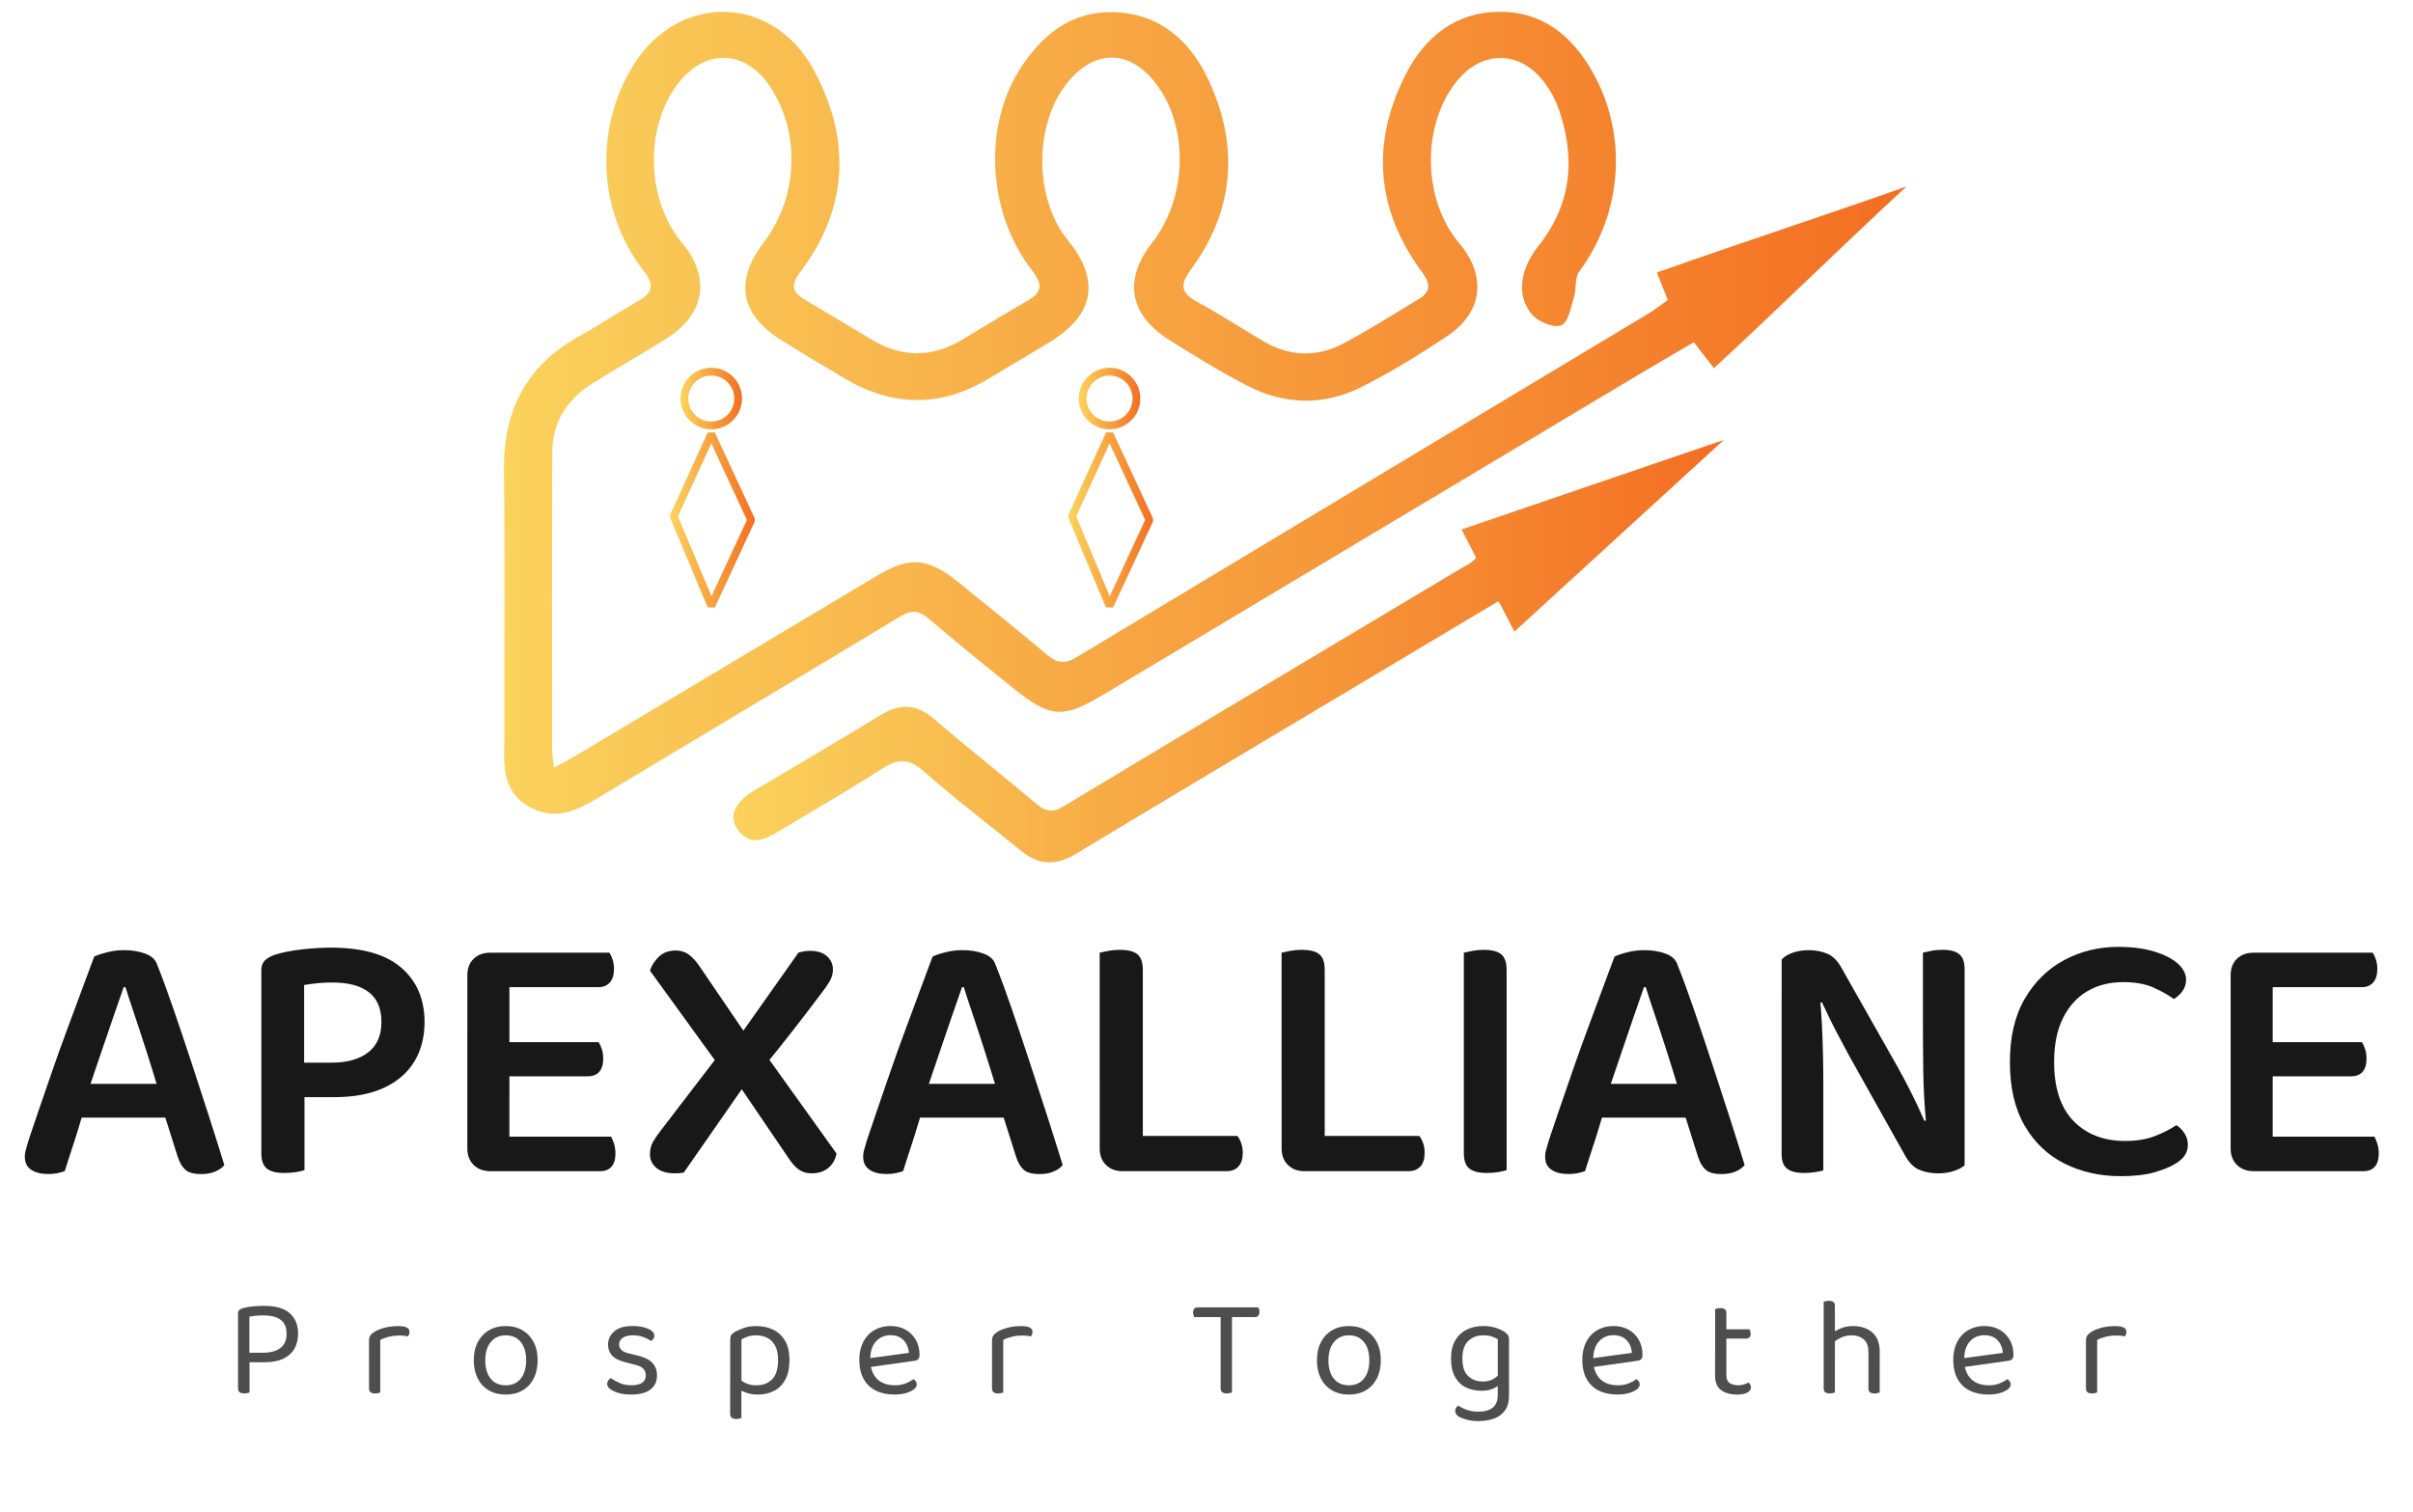 <?xml version="1.0" encoding="utf-8"?>
<!-- Generator: Adobe Illustrator 24.0.0, SVG Export Plug-In . SVG Version: 6.00 Build 0)  -->
<svg version="1.1" id="Layer_1" xmlns="http://www.w3.org/2000/svg" xmlns:xlink="http://www.w3.org/1999/xlink" x="0px" y="0px"
	 viewBox="0 0 1240.55 777.4" style="enable-background:new 0 0 1240.55 777.4;" xml:space="preserve">
<style type="text/css">
	.st0{fill:url(#SVGID_1_);}
	.st1{fill:url(#SVGID_2_);}
	.st2{fill:url(#SVGID_3_);}
	.st3{fill:none;stroke:url(#SVGID_4_);stroke-width:4;stroke-linecap:square;stroke-linejoin:bevel;stroke-miterlimit:10;}
	.st4{fill:url(#SVGID_5_);}
	.st5{fill:none;stroke:url(#SVGID_6_);stroke-width:4;stroke-linecap:square;stroke-linejoin:bevel;stroke-miterlimit:10;}
	.st6{fill:#191819;}
	.st7{fill:#4F4E4F;}
	.st8{display:none;}
	.st9{display:inline;}
	.st10{fill:#FFFFFF;}
	.st11{fill:#EAEAEA;}
	.st12{fill:url(#SVGID_7_);}
	.st13{fill:url(#SVGID_8_);}
	.st14{fill:url(#SVGID_9_);}
	.st15{fill:none;stroke:url(#SVGID_10_);stroke-width:4;stroke-linecap:square;stroke-linejoin:bevel;stroke-miterlimit:10;}
	.st16{fill:url(#SVGID_11_);}
	.st17{fill:none;stroke:url(#SVGID_12_);stroke-width:4;stroke-linecap:square;stroke-linejoin:bevel;stroke-miterlimit:10;}
</style>
<g id="whitebg">
	<g>
		<linearGradient id="SVGID_1_" gradientUnits="userSpaceOnUse" x1="259.087" y1="212.277" x2="980.298" y2="212.277">
			<stop  offset="0" style="stop-color:#FAD25C"/>
			<stop  offset="1" style="stop-color:#F36E22"/>
		</linearGradient>
		<path class="st0" d="M284.78,394.77c5.15-2.83,8.69-4.63,12.1-6.67c51.28-30.63,102.54-61.3,153.82-91.93
			c16.97-10.14,26.2-9.48,41.73,3.05c15.39,12.43,30.83,24.82,45.95,37.58c5.02,4.24,9.04,4.82,14.88,1.3
			C651.11,279.15,749.08,220.4,847,161.56c3.47-2.08,6.68-4.61,10.44-7.23c-1.75-4.42-3.33-8.42-5.62-14.19
			c41.98-14.86,86.83-29.52,128.27-44.19c0.69,1.14-0.69-1.14,0,0c-32.39,29.85-66.09,63.13-98.93,93.39
			c-3.9-5.04-6.81-8.79-10.34-13.35c-10.19,5.99-20.13,11.74-29.98,17.63c-91.32,54.6-182.63,109.23-273.95,163.83
			c-20.25,12.11-26.91,11.74-45.24-2.96c-14.85-11.91-29.66-23.9-44.12-36.28c-5.1-4.36-9.03-4.64-14.79-1.16
			c-49.84,30.13-99.88,59.93-149.78,89.96c-12.95,7.79-25.76,16.78-41.42,7.54c-14.57-8.6-12.2-23.46-12.22-37.14
			c-0.09-45.19,0.3-90.37-0.23-135.55c-0.37-30.89,11.62-54.04,38.9-69.11c10.12-5.59,19.75-12.08,29.83-17.75
			c7.55-4.25,8.96-8.22,3.09-15.73c-23.49-30.06-25.49-72.68-5.67-105.15c23.29-38.17,72.2-37.31,93.31,2.19
			c19.15,35.83,17.55,71-7.34,103.91c-5.09,6.73-3.65,10.34,2.84,14.11c11.62,6.75,23.06,13.79,34.63,20.63
			c15.2,8.99,30.46,8.91,45.63-0.05c11.25-6.64,22.28-13.64,33.65-20.06c7.86-4.44,8.23-8.59,2.61-15.79
			c-23.02-29.52-25.25-74.37-5.83-104.14c11.49-17.62,26.67-29.6,48.72-28.63c23.48,1.04,38.79,15.26,48.04,35.25
			c15.67,33.86,13.03,66.89-9.39,97.26c-5.81,7.88-4.83,12.03,3.5,16.53c11.48,6.21,22.46,13.34,33.69,20.02
			c13.65,8.12,27.81,8.57,41.64,1.16c13.15-7.04,25.79-15.04,38.57-22.76c6.32-3.81,5.82-8.07,1.58-13.82
			c-23.77-32.23-26.45-66.59-8.19-102.06c9.85-19.14,25.65-31.62,47.89-31.81c21.8-0.19,37.06,11.99,47.62,30.36
			c18.74,32.58,15.86,73.07-6.57,103.36c-2.35,3.17-1.3,8.67-2.6,12.86c-1.63,5.25-2.83,12.91-6.48,14.6
			c-3.54,1.63-11.6-1.54-14.81-5.15c-8.47-9.52-6.88-23.2,3.08-35.74c17.2-21.67,18.99-45.44,10.18-70.71
			c-1.45-4.17-3.68-8.2-6.2-11.84c-12.64-18.22-33.26-18.66-46.75-1.16c-17.55,22.77-16.68,60.36,1.89,82.39
			c14.28,16.94,12.25,35.61-6.18,47.85c-14.29,9.48-28.96,18.62-44.28,26.27c-19.11,9.54-39.18,9.15-58.22-0.68
			c-13.91-7.18-27.33-15.4-40.56-23.79c-20.56-13.05-23.39-31.02-8.46-50.04c17.43-22.2,18.83-57.39,3.2-79.77
			c-13.65-19.54-32.37-20.37-47.08-2.11c-17.05,21.17-16.9,59.52,0.31,80.62c16.97,20.81,13.85,38.53-9.36,52.66
			c-10.52,6.4-21.14,12.65-31.72,18.97c-24.41,14.57-48.83,14.13-73.15-0.14c-10.95-6.42-21.8-13.01-32.59-19.69
			c-21.46-13.28-24.63-30.52-9.43-50.48c17.37-22.81,19.07-54.92,4.16-78.84c-13-20.86-34.85-21.54-49.21-1.54
			c-16.32,22.72-14.99,58.91,2.95,80.42c14.91,17.87,12.15,36.56-7.67,49.22c-12.58,8.04-25.68,15.26-38.3,23.24
			c-12.78,8.08-20.56,19.62-20.62,35.09c-0.19,51.16-0.1,102.32-0.07,153.48C283.85,387.97,284.28,390.15,284.78,394.77z"/>
		<linearGradient id="SVGID_2_" gradientUnits="userSpaceOnUse" x1="377.077" y1="334.866" x2="886.203" y2="334.866">
			<stop  offset="0" style="stop-color:#FAD25C"/>
			<stop  offset="1" style="stop-color:#F36E22"/>
		</linearGradient>
		<path class="st1" d="M886.2,226.26l-134.8,46.02l7.51,14.52c-1.93,2.62-6.08,4.5-9.49,6.53
			c-67.64,40.32-135.21,80.75-202.67,121.37c-5.46,3.29-9.13,2.73-13.82-1.23c-17.39-14.69-35.34-28.73-52.56-43.6
			c-9.04-7.8-17.49-8.3-27.45-2.24c-21.67,13.21-43.58,26.02-65.36,39.04c-9.8,5.86-13.08,13.24-8.34,19.89
			c6.14,8.61,13.46,5.56,20.65,1.23c17.9-10.78,36.06-21.15,53.61-32.48c8.1-5.23,13.74-5.45,21.37,1.29
			c16.21,14.31,33.46,27.44,50.27,41.08c8.9,7.22,17.79,7.62,27.78,1.58c46-27.78,92.18-55.25,138.31-82.83
			c26.21-15.67,52.43-31.31,78.99-47.17c0.29,0.34,0.55,0.65,0.84,0.99l7.53,14.56L886.2,226.26z"/>
		<g>
			<g>
				<linearGradient id="SVGID_3_" gradientUnits="userSpaceOnUse" x1="349.839" y1="204.964" x2="381.486" y2="204.964">
					<stop  offset="0" style="stop-color:#FBD45D"/>
					<stop  offset="1" style="stop-color:#F36E22"/>
				</linearGradient>
				<path class="st2" d="M365.66,193.14c6.53,0,11.82,5.29,11.82,11.82c0,6.53-5.29,11.82-11.82,11.82
					c-6.53,0-11.82-5.29-11.82-11.82C353.84,198.43,359.13,193.14,365.66,193.14 M365.66,189.14c-8.73,0-15.82,7.1-15.82,15.82
					c0,8.72,7.1,15.82,15.82,15.82s15.82-7.1,15.82-15.82C381.49,196.24,374.39,189.14,365.66,189.14L365.66,189.14z"/>
			</g>
			<linearGradient id="SVGID_4_" gradientUnits="userSpaceOnUse" x1="344.507" y1="267.406" x2="387.992" y2="267.406">
				<stop  offset="0" style="stop-color:#FBD45D"/>
				<stop  offset="1" style="stop-color:#F36E22"/>
			</linearGradient>
			<polygon class="st3" points="365.66,223.22 346.35,265.54 365.66,311.59 386.18,267.41 			"/>
		</g>
		<g>
			<g>
				<linearGradient id="SVGID_5_" gradientUnits="userSpaceOnUse" x1="554.599" y1="204.964" x2="586.246" y2="204.964">
					<stop  offset="0" style="stop-color:#FBD45D"/>
					<stop  offset="1" style="stop-color:#F36F23"/>
				</linearGradient>
				<path class="st4" d="M570.42,193.14c6.53,0,11.82,5.29,11.82,11.82c0,6.53-5.29,11.82-11.82,11.82
					c-6.53,0-11.82-5.29-11.82-11.82C558.6,198.43,563.89,193.14,570.42,193.14 M570.42,189.14c-8.73,0-15.82,7.1-15.82,15.82
					c0,8.72,7.1,15.82,15.82,15.82s15.82-7.1,15.82-15.82C586.25,196.24,579.15,189.14,570.42,189.14L570.42,189.14z"/>
			</g>
			<linearGradient id="SVGID_6_" gradientUnits="userSpaceOnUse" x1="549.267" y1="267.406" x2="592.752" y2="267.406">
				<stop  offset="0" style="stop-color:#FBD45D"/>
				<stop  offset="1" style="stop-color:#F36F23"/>
			</linearGradient>
			<polygon class="st5" points="570.42,223.22 551.11,265.54 570.42,311.59 590.94,267.41 			"/>
		</g>
	</g>
	<g>
		<path class="st6" d="M64.5,507.67h-0.92c-1.6,4.56-3.42,9.79-5.45,15.71c-2.03,5.92-4.13,12.05-6.28,18.39
			c-2.16,6.35-4.22,12.41-6.19,18.2l-2.22,9.98c-0.74,2.34-1.54,4.99-2.4,7.95c-0.86,2.96-1.79,5.95-2.77,8.96
			c-0.99,3.02-1.91,5.85-2.77,8.5c-0.86,2.65-1.6,4.96-2.22,6.93c-1.11,0.37-2.34,0.71-3.7,1.02c-1.36,0.31-2.96,0.46-4.81,0.46
			c-3.7,0-6.62-0.74-8.78-2.22c-2.16-1.48-3.23-3.7-3.23-6.65c0-1.35,0.21-2.71,0.65-4.07c0.43-1.35,0.89-2.96,1.39-4.8
			c1.35-4.07,3.08-9.15,5.17-15.25c2.09-6.1,4.37-12.72,6.84-19.87c2.46-7.14,5.05-14.35,7.76-21.62c2.71-7.27,5.27-14.17,7.67-20.7
			c2.4-6.53,4.46-12.07,6.19-16.63c1.48-0.74,3.66-1.48,6.56-2.22c2.89-0.74,5.82-1.11,8.78-1.11c3.94,0,7.55,0.59,10.81,1.76
			c3.26,1.17,5.33,3.05,6.19,5.64c2.71,6.78,5.57,14.57,8.59,23.38c3.02,8.81,6.1,17.99,9.24,27.54c3.14,9.55,6.16,18.82,9.06,27.82
			c2.89,9,5.45,17.13,7.67,24.4c-1.11,1.36-2.68,2.47-4.71,3.33c-2.03,0.86-4.41,1.29-7.12,1.29c-3.82,0-6.56-0.74-8.22-2.22
			c-1.66-1.48-2.99-3.76-3.97-6.84l-7.95-25.14l-2.4-10.72c-1.97-6.53-3.97-12.97-6.01-19.31c-2.03-6.34-3.97-12.26-5.82-17.74
			C67.27,516.33,65.73,511.62,64.5,507.67z M33.64,574.76l7.95-17.37h47.13l3.33,17.37H33.64z"/>
		<path class="st6" d="M171.88,564.23h-37.52v-65.24c0-2.22,0.62-3.91,1.85-5.08c1.23-1.17,2.89-2.13,4.99-2.87
			c3.82-1.23,8.44-2.15,13.86-2.77c5.42-0.62,10.47-0.92,15.16-0.92c16.14,0,28.19,3.45,36.13,10.35
			c7.95,6.9,11.92,16.2,11.92,27.91c0,7.76-1.76,14.54-5.27,20.33c-3.51,5.79-8.72,10.29-15.62,13.49
			C190.48,562.63,181.98,564.23,171.88,564.23z M134.36,554.25h22.18v47.5c-0.99,0.37-2.43,0.71-4.34,1.02
			c-1.91,0.31-3.91,0.46-6.01,0.46c-4.19,0-7.21-0.77-9.06-2.31c-1.85-1.54-2.77-4.16-2.77-7.86V554.25z M156.36,546.49h14.23
			c7.88,0,14.11-1.76,18.67-5.27c4.56-3.51,6.84-8.72,6.84-15.62c0-6.9-2.16-12.01-6.47-15.34c-4.31-3.33-10.53-4.99-18.67-4.99
			c-2.71,0-5.3,0.12-7.76,0.37c-2.47,0.25-4.74,0.55-6.84,0.92V546.49z"/>
		<path class="st6" d="M261.89,562.75l-21.62-0.18v-60.99c0-3.57,1.08-6.41,3.23-8.5c2.15-2.09,5.02-3.14,8.59-3.14
			c1.97,0,3.88,0.18,5.73,0.55c1.85,0.37,3.2,0.68,4.07,0.92V562.75z M240.26,528.93h21.62v71.9c-0.86,0.25-2.22,0.55-4.07,0.92
			c-1.85,0.37-3.76,0.55-5.73,0.55c-3.58,0-6.44-1.08-8.59-3.23c-2.16-2.15-3.23-4.96-3.23-8.41V528.93z M252.09,507.67v-17.74
			h61.18c0.62,0.86,1.17,2.03,1.66,3.51c0.49,1.48,0.74,3.08,0.74,4.8c0,3.08-0.71,5.42-2.13,7.02c-1.42,1.6-3.36,2.4-5.82,2.4
			H252.09z M252.09,553.51v-17.56h55.63c0.62,0.86,1.17,2.03,1.66,3.51c0.49,1.48,0.74,3.14,0.74,4.99c0,2.96-0.68,5.21-2.03,6.75
			c-1.36,1.54-3.33,2.31-5.92,2.31H252.09z M252.09,602.3v-17.74h62.1c0.49,0.86,0.99,2.06,1.48,3.6c0.49,1.54,0.74,3.23,0.74,5.08
			c0,2.96-0.68,5.21-2.03,6.75c-1.36,1.54-3.27,2.31-5.73,2.31H252.09z"/>
		<path class="st6" d="M374.81,550.55l-4.25-1.11l-36.41-50.27c0.86-2.71,2.4-5.11,4.62-7.21c2.22-2.09,5.11-3.14,8.69-3.14
			c2.59,0,4.83,0.71,6.75,2.13c1.91,1.42,3.85,3.6,5.82,6.56l26.8,39.37l5.92,4.25l37.33,52.12c-0.62,3.08-2.03,5.54-4.25,7.39
			s-5.11,2.77-8.69,2.77c-2.47,0-4.62-0.65-6.47-1.94c-1.85-1.29-3.76-3.48-5.73-6.56L374.81,550.55z M392,549.44l-6.28,4.44
			l-34.19,49.16c-0.62,0.12-1.33,0.21-2.13,0.28c-0.8,0.06-1.57,0.09-2.31,0.09c-4.19,0-7.39-0.92-9.61-2.77s-3.33-4.19-3.33-7.02
			c0-2.46,0.55-4.65,1.66-6.56c1.11-1.91,2.59-4.04,4.44-6.38l30.31-39.55l8.87-7.21l31.05-43.99c0.74-0.25,1.63-0.46,2.68-0.65
			c1.04-0.18,2.19-0.28,3.42-0.28c3.7,0,6.56,0.92,8.59,2.77c2.03,1.85,3.05,4.13,3.05,6.84c0,2.1-0.55,4.1-1.66,6.01
			c-1.11,1.91-2.59,4.04-4.44,6.38c-4.8,6.41-9.7,12.82-14.69,19.22C402.44,536.63,397.3,543.04,392,549.44z"/>
		<path class="st6" d="M495.5,507.67h-0.92c-1.6,4.56-3.42,9.79-5.45,15.71c-2.03,5.92-4.13,12.05-6.28,18.39
			c-2.16,6.35-4.22,12.41-6.19,18.2l-2.22,9.98c-0.74,2.34-1.54,4.99-2.4,7.95c-0.86,2.96-1.79,5.95-2.77,8.96
			c-0.99,3.02-1.91,5.85-2.77,8.5c-0.86,2.65-1.6,4.96-2.22,6.93c-1.11,0.37-2.34,0.71-3.7,1.02c-1.36,0.31-2.96,0.46-4.8,0.46
			c-3.7,0-6.63-0.74-8.78-2.22c-2.16-1.48-3.23-3.7-3.23-6.65c0-1.35,0.21-2.71,0.65-4.07c0.43-1.35,0.89-2.96,1.39-4.8
			c1.35-4.07,3.08-9.15,5.17-15.25c2.09-6.1,4.37-12.72,6.84-19.87c2.46-7.14,5.05-14.35,7.76-21.62c2.71-7.27,5.27-14.17,7.67-20.7
			c2.4-6.53,4.46-12.07,6.19-16.63c1.48-0.74,3.66-1.48,6.56-2.22c2.89-0.74,5.82-1.11,8.78-1.11c3.94,0,7.55,0.59,10.81,1.76
			c3.26,1.17,5.33,3.05,6.19,5.64c2.71,6.78,5.57,14.57,8.59,23.38c3.02,8.81,6.1,17.99,9.24,27.54c3.14,9.55,6.16,18.82,9.06,27.82
			c2.89,9,5.45,17.13,7.67,24.4c-1.11,1.36-2.68,2.47-4.71,3.33c-2.03,0.86-4.41,1.29-7.12,1.29c-3.82,0-6.56-0.74-8.22-2.22
			c-1.66-1.48-2.99-3.76-3.97-6.84l-7.95-25.14l-2.4-10.72c-1.97-6.53-3.97-12.97-6.01-19.31c-2.03-6.34-3.97-12.26-5.82-17.74
			C498.27,516.33,496.73,511.62,495.5,507.67z M464.63,574.76l7.95-17.37h47.13l3.33,17.37H464.63z"/>
		<path class="st6" d="M587.54,553.88h-22.18v-63.95c0.99-0.25,2.46-0.55,4.44-0.92c1.97-0.37,3.94-0.55,5.92-0.55
			c4.07,0,7.05,0.74,8.96,2.22c1.91,1.48,2.86,4.19,2.86,8.13V553.88z M565.36,530.04h22.18v70.79l-10.35,1.48
			c-3.58,0-6.44-1.08-8.59-3.23c-2.16-2.15-3.23-4.96-3.23-8.41V530.04z M577.19,602.3v-18.11h58.96c0.74,0.86,1.39,2.06,1.94,3.6
			c0.55,1.54,0.83,3.23,0.83,5.08c0,3.08-0.74,5.42-2.22,7.02c-1.48,1.6-3.45,2.4-5.92,2.4H577.19z"/>
		<path class="st6" d="M681.05,553.88h-22.18v-63.95c0.99-0.25,2.46-0.55,4.44-0.92c1.97-0.37,3.94-0.55,5.92-0.55
			c4.07,0,7.05,0.74,8.96,2.22c1.91,1.48,2.86,4.19,2.86,8.13V553.88z M658.88,530.04h22.18v70.79l-10.35,1.48
			c-3.58,0-6.44-1.08-8.59-3.23c-2.16-2.15-3.23-4.96-3.23-8.41V530.04z M670.7,602.3v-18.11h58.96c0.74,0.86,1.39,2.06,1.94,3.6
			c0.55,1.54,0.83,3.23,0.83,5.08c0,3.08-0.74,5.42-2.22,7.02c-1.48,1.6-3.45,2.4-5.92,2.4H670.7z"/>
		<path class="st6" d="M774.57,553.69h-21.99v-63.76c0.98-0.25,2.43-0.55,4.34-0.92c1.91-0.37,3.85-0.55,5.82-0.55
			c4.07,0,7.05,0.74,8.96,2.22c1.91,1.48,2.86,4.19,2.86,8.13V553.69z M752.58,529.11h21.99v72.63c-0.99,0.37-2.4,0.71-4.25,1.02
			c-1.85,0.31-3.82,0.46-5.91,0.46c-4.19,0-7.21-0.77-9.06-2.31c-1.85-1.54-2.77-4.16-2.77-7.86V529.11z"/>
		<path class="st6" d="M846.1,507.67h-0.92c-1.6,4.56-3.42,9.79-5.45,15.71c-2.03,5.92-4.13,12.05-6.28,18.39
			c-2.16,6.35-4.22,12.41-6.19,18.2l-2.22,9.98c-0.74,2.34-1.54,4.99-2.4,7.95c-0.86,2.96-1.79,5.95-2.77,8.96
			c-0.99,3.02-1.91,5.85-2.77,8.5c-0.86,2.65-1.6,4.96-2.22,6.93c-1.11,0.37-2.34,0.71-3.7,1.02c-1.36,0.31-2.96,0.46-4.8,0.46
			c-3.7,0-6.63-0.74-8.78-2.22c-2.16-1.48-3.23-3.7-3.23-6.65c0-1.35,0.21-2.71,0.65-4.07c0.43-1.35,0.89-2.96,1.39-4.8
			c1.35-4.07,3.08-9.15,5.17-15.25c2.09-6.1,4.37-12.72,6.84-19.87c2.46-7.14,5.05-14.35,7.76-21.62c2.71-7.27,5.27-14.17,7.67-20.7
			c2.4-6.53,4.46-12.07,6.19-16.63c1.48-0.74,3.66-1.48,6.56-2.22c2.89-0.74,5.82-1.11,8.78-1.11c3.94,0,7.55,0.59,10.81,1.76
			c3.26,1.17,5.33,3.05,6.19,5.64c2.71,6.78,5.57,14.57,8.59,23.38c3.02,8.81,6.1,17.99,9.24,27.54c3.14,9.55,6.16,18.82,9.06,27.82
			c2.89,9,5.45,17.13,7.67,24.4c-1.11,1.36-2.68,2.47-4.71,3.33c-2.03,0.86-4.41,1.29-7.12,1.29c-3.82,0-6.56-0.74-8.22-2.22
			c-1.66-1.48-2.99-3.76-3.97-6.84l-7.95-25.14l-2.4-10.72c-1.97-6.53-3.97-12.97-6.01-19.31c-2.03-6.34-3.97-12.26-5.82-17.74
			C848.87,516.33,847.33,511.62,846.1,507.67z M815.23,574.76l7.95-17.37h47.13l3.33,17.37H815.23z"/>
		<path class="st6" d="M1010.03,571.62v-9.8v37.52c-1.36,1.11-3.21,2.06-5.54,2.87c-2.34,0.8-5.05,1.2-8.13,1.2
			c-3.58,0-6.81-0.62-9.7-1.85c-2.9-1.23-5.39-3.82-7.49-7.76l-28.28-50.46c-1.6-3.08-3.3-6.25-5.08-9.52
			c-1.79-3.26-3.45-6.5-4.99-9.7c-1.54-3.2-2.93-6.1-4.16-8.69l-20.7,4.81v-26.8c1.35-1.48,3.26-2.65,5.73-3.51
			c2.46-0.86,5.18-1.29,8.13-1.29c3.57,0,6.81,0.62,9.7,1.85c2.89,1.23,5.39,3.82,7.49,7.76l28.46,50.27
			c1.72,3.08,3.45,6.28,5.17,9.61c1.72,3.33,3.33,6.56,4.81,9.7c1.48,3.14,2.77,6.01,3.88,8.59L1010.03,571.62z M915.96,512.85
			l19.59-0.74c0.49,4.56,0.86,9.43,1.11,14.6c0.25,5.17,0.43,10.32,0.55,15.43c0.12,5.11,0.18,10.07,0.18,14.88v44.91
			c-0.86,0.25-2.22,0.52-4.07,0.83c-1.85,0.31-3.76,0.46-5.73,0.46c-4.07,0-7.02-0.74-8.87-2.22c-1.85-1.48-2.77-4-2.77-7.58V512.85
			z M1010.03,579.02l-19.59,0.55c-0.99-9.61-1.54-19.1-1.66-28.46c-0.12-9.36-0.19-18.42-0.19-27.17v-34.01
			c0.99-0.25,2.37-0.55,4.16-0.92c1.78-0.37,3.72-0.55,5.82-0.55c4.07,0,6.99,0.77,8.78,2.31c1.79,1.54,2.68,4.1,2.68,7.67V579.02z"
			/>
		<path class="st6" d="M1123.88,503.79c0,2.22-0.62,4.19-1.85,5.91c-1.23,1.73-2.71,3.08-4.44,4.07c-3.08-2.22-6.65-4.22-10.72-6.01
			c-4.07-1.78-9.18-2.68-15.34-2.68c-7.02,0-13.19,1.57-18.48,4.71c-5.3,3.14-9.46,7.76-12.48,13.86
			c-3.02,6.1-4.53,13.58-4.53,22.46c0,13.43,3.33,23.56,9.98,30.4c6.65,6.84,15.53,10.26,26.61,10.26c5.79,0,10.84-0.83,15.16-2.5
			c4.31-1.66,8.01-3.54,11.09-5.64c1.6,0.99,2.99,2.37,4.16,4.16c1.17,1.79,1.76,3.79,1.76,6.01c0,1.97-0.53,3.76-1.57,5.36
			c-1.05,1.6-2.74,3.08-5.08,4.44c-2.59,1.6-6.16,3.05-10.72,4.34c-4.56,1.29-10.29,1.94-17.19,1.94c-10.6,0-20.21-2.16-28.83-6.47
			c-8.63-4.31-15.46-10.81-20.52-19.5c-5.05-8.69-7.58-19.62-7.58-32.81c0-12.94,2.56-23.78,7.67-32.53
			c5.11-8.75,11.89-15.37,20.33-19.87c8.44-4.5,17.65-6.75,27.63-6.75c7.14,0,13.34,0.8,18.58,2.4c5.24,1.6,9.27,3.67,12.11,6.19
			C1122.46,498.1,1123.88,500.84,1123.88,503.79z"/>
		<path class="st6" d="M1168.42,562.75l-21.62-0.18v-60.99c0-3.57,1.08-6.41,3.23-8.5c2.15-2.09,5.02-3.14,8.59-3.14
			c1.97,0,3.88,0.18,5.73,0.55c1.85,0.37,3.2,0.68,4.07,0.92V562.75z M1146.8,528.93h21.62v71.9c-0.86,0.25-2.22,0.55-4.07,0.92
			c-1.85,0.37-3.76,0.55-5.73,0.55c-3.58,0-6.44-1.08-8.59-3.23c-2.16-2.15-3.23-4.96-3.23-8.41V528.93z M1158.63,507.67v-17.74
			h61.18c0.62,0.86,1.17,2.03,1.66,3.51c0.49,1.48,0.74,3.08,0.74,4.8c0,3.08-0.71,5.42-2.13,7.02c-1.42,1.6-3.36,2.4-5.82,2.4
			H1158.63z M1158.63,553.51v-17.56h55.63c0.62,0.86,1.17,2.03,1.66,3.51c0.49,1.48,0.74,3.14,0.74,4.99c0,2.96-0.68,5.21-2.03,6.75
			c-1.36,1.54-3.33,2.31-5.92,2.31H1158.63z M1158.63,602.3v-17.74h62.1c0.49,0.86,0.99,2.06,1.48,3.6
			c0.49,1.54,0.74,3.23,0.74,5.08c0,2.96-0.68,5.21-2.03,6.75c-1.36,1.54-3.27,2.31-5.73,2.31H1158.63z"/>
	</g>
	<g>
		<path class="st7" d="M135.58,700.58h-13.21v-25.05c0-0.77,0.2-1.36,0.61-1.77c0.41-0.41,1-0.73,1.77-0.97
			c1.4-0.43,3.09-0.75,5.09-0.94c2-0.19,3.93-0.29,5.81-0.29c6.11,0,10.58,1.29,13.39,3.86c2.82,2.58,4.22,6.05,4.22,10.43
			c0,2.98-0.64,5.58-1.91,7.8c-1.28,2.21-3.21,3.92-5.81,5.13S139.62,700.58,135.58,700.58z M122.37,697.76h5.92v18.33
			c-0.29,0.1-0.67,0.2-1.16,0.33c-0.48,0.12-1.01,0.18-1.59,0.18c-1.06,0-1.85-0.22-2.38-0.65c-0.53-0.43-0.79-1.11-0.79-2.02
			V697.76z M128.21,695.67h7c3.85,0,6.83-0.81,8.95-2.42c2.12-1.61,3.18-4.05,3.18-7.33c0-3.27-1.02-5.67-3.07-7.18
			c-2.05-1.52-4.97-2.27-8.77-2.27c-1.3,0-2.59,0.06-3.86,0.18c-1.28,0.12-2.42,0.28-3.43,0.47V695.67z"/>
		<path class="st7" d="M195.49,689.1v11.41h-5.77v-10.97c0-1.11,0.2-1.99,0.61-2.63c0.41-0.65,1.09-1.29,2.06-1.91
			c1.25-0.82,2.96-1.53,5.13-2.13c2.17-0.6,4.57-0.9,7.22-0.9c3.85,0,5.78,0.96,5.78,2.89c0,0.48-0.07,0.93-0.22,1.34
			c-0.14,0.41-0.34,0.76-0.58,1.05c-0.48-0.1-1.11-0.19-1.88-0.29c-0.77-0.1-1.54-0.14-2.31-0.14c-2.21,0-4.16,0.23-5.85,0.69
			C197.99,687.93,196.6,688.47,195.49,689.1z M189.72,697.18l5.77,0.87v18.05c-0.24,0.1-0.6,0.2-1.08,0.33
			c-0.48,0.12-1.01,0.18-1.59,0.18c-1.01,0-1.78-0.21-2.31-0.61c-0.53-0.41-0.79-1.07-0.79-1.98V697.18z"/>
		<path class="st7" d="M276.41,699.57c0,3.56-0.67,6.67-2.02,9.31c-1.35,2.65-3.25,4.69-5.7,6.14c-2.45,1.44-5.34,2.17-8.66,2.17
			c-3.32,0-6.22-0.72-8.7-2.17c-2.48-1.44-4.39-3.49-5.74-6.14c-1.35-2.65-2.02-5.75-2.02-9.31c0-3.61,0.69-6.72,2.06-9.35
			c1.37-2.62,3.3-4.66,5.77-6.1s5.35-2.17,8.63-2.17c3.27,0,6.14,0.72,8.59,2.17s4.37,3.48,5.74,6.1
			C275.73,692.84,276.41,695.96,276.41,699.57z M260.03,686.72c-3.22,0-5.79,1.14-7.69,3.43c-1.9,2.29-2.85,5.43-2.85,9.42
			c0,4.04,0.93,7.19,2.78,9.46c1.85,2.26,4.44,3.39,7.76,3.39c3.27,0,5.83-1.14,7.69-3.43c1.85-2.29,2.78-5.42,2.78-9.42
			c0-3.99-0.93-7.13-2.78-9.42C265.86,687.86,263.3,686.72,260.03,686.72z"/>
		<path class="st7" d="M337.77,707.36c0,3.08-1.13,5.49-3.39,7.22c-2.26,1.73-5.53,2.6-9.82,2.6c-3.66,0-6.64-0.57-8.95-1.7
			c-2.31-1.13-3.46-2.37-3.46-3.72c0-0.58,0.16-1.14,0.47-1.7c0.31-0.55,0.78-1,1.41-1.34c1.3,0.92,2.82,1.76,4.55,2.53
			s3.71,1.15,5.92,1.15c5,0,7.51-1.68,7.51-5.05c0-1.4-0.42-2.54-1.26-3.43s-2.08-1.53-3.72-1.91l-5.99-1.59
			c-2.94-0.72-5.08-1.84-6.42-3.36c-1.35-1.52-2.02-3.4-2.02-5.67c0-2.55,1.03-4.76,3.1-6.64s5.22-2.82,9.46-2.82
			c2.26,0,4.23,0.23,5.92,0.69c1.68,0.46,3,1.06,3.93,1.8s1.41,1.55,1.41,2.42c0,0.63-0.16,1.18-0.47,1.66
			c-0.31,0.48-0.73,0.84-1.26,1.08c-0.58-0.38-1.31-0.81-2.2-1.26c-0.89-0.46-1.94-0.84-3.14-1.15c-1.2-0.31-2.53-0.47-3.97-0.47
			c-2.12,0-3.83,0.41-5.13,1.23c-1.3,0.82-1.95,1.97-1.95,3.46c0,1.06,0.37,1.99,1.12,2.78s1.94,1.38,3.57,1.77l4.98,1.23
			c3.27,0.77,5.73,1.99,7.36,3.65C336.95,702.49,337.77,704.67,337.77,707.36z"/>
		<path class="st7" d="M383.79,716.28c-1.8-0.6-3.12-1.26-3.93-1.99v-5.34c0.96,0.92,2.18,1.72,3.65,2.42
			c1.47,0.7,3.24,1.05,5.31,1.05c3.37,0,6.08-1.02,8.12-3.07c2.04-2.04,3.07-5.33,3.07-9.85c0-3.18-0.52-5.69-1.55-7.54
			c-1.04-1.85-2.41-3.19-4.11-4.01c-1.71-0.82-3.55-1.23-5.52-1.23c-1.73,0-3.2,0.22-4.4,0.65c-1.2,0.43-2.29,0.92-3.25,1.44v23.97
			h-5.77v-23.82c0-0.96,0.17-1.73,0.5-2.31s1.03-1.18,2.09-1.8c1.3-0.72,2.85-1.38,4.66-1.99c1.8-0.6,3.86-0.9,6.17-0.9
			c3.18,0,6.05,0.61,8.63,1.84c2.57,1.23,4.62,3.13,6.14,5.7c1.52,2.58,2.27,5.91,2.27,10c0,3.95-0.69,7.23-2.06,9.85
			c-1.37,2.62-3.28,4.58-5.74,5.88c-2.46,1.3-5.27,1.95-8.45,1.95C387.53,717.18,385.59,716.88,383.79,716.28z M381.15,729.23
			c-0.24,0.1-0.6,0.21-1.08,0.33c-0.48,0.12-1.01,0.18-1.59,0.18c-1.01,0-1.78-0.22-2.31-0.65c-0.53-0.43-0.79-1.11-0.79-2.02
			v-16.39l5.77,0.14V729.23z"/>
		<path class="st7" d="M445.76,703.25l-0.29-4.55l21.8-2.96c-0.19-2.65-1.11-4.82-2.74-6.53c-1.64-1.71-3.9-2.56-6.79-2.56
			c-2.98,0-5.45,1.07-7.4,3.21c-1.95,2.14-2.92,5.21-2.92,9.2v1.59c0.34,3.85,1.6,6.77,3.79,8.77s5.19,3,8.99,3
			c2.02,0,3.85-0.34,5.49-1.01c1.64-0.67,2.94-1.39,3.9-2.17c0.53,0.34,0.95,0.73,1.26,1.19c0.31,0.46,0.47,0.97,0.47,1.55
			c0,0.91-0.52,1.77-1.55,2.56c-1.04,0.79-2.41,1.43-4.12,1.91s-3.62,0.72-5.74,0.72c-3.71,0-6.92-0.67-9.64-2.02
			c-2.72-1.35-4.81-3.36-6.28-6.03c-1.47-2.67-2.2-5.93-2.2-9.78c0-2.74,0.4-5.19,1.19-7.33c0.79-2.14,1.9-3.96,3.32-5.45
			c1.42-1.49,3.12-2.63,5.09-3.43c1.97-0.79,4.12-1.19,6.42-1.19c2.93,0,5.52,0.63,7.76,1.88c2.24,1.25,3.99,3,5.27,5.23
			c1.27,2.24,1.91,4.8,1.91,7.69c0,1.06-0.24,1.82-0.72,2.27c-0.48,0.46-1.16,0.73-2.02,0.83L445.76,703.25z"/>
		<path class="st7" d="M515.78,689.1v11.41h-5.77v-10.97c0-1.11,0.2-1.99,0.61-2.63c0.41-0.65,1.09-1.29,2.06-1.91
			c1.25-0.82,2.96-1.53,5.13-2.13c2.17-0.6,4.57-0.9,7.22-0.9c3.85,0,5.78,0.96,5.78,2.89c0,0.48-0.07,0.93-0.22,1.34
			c-0.14,0.41-0.34,0.76-0.58,1.05c-0.48-0.1-1.11-0.19-1.88-0.29c-0.77-0.1-1.54-0.14-2.31-0.14c-2.21,0-4.16,0.23-5.85,0.69
			C518.28,687.93,516.89,688.47,515.78,689.1z M510.01,697.18l5.77,0.87v18.05c-0.24,0.1-0.6,0.2-1.08,0.33
			c-0.48,0.12-1.01,0.18-1.59,0.18c-1.01,0-1.78-0.21-2.31-0.61c-0.53-0.41-0.79-1.07-0.79-1.98V697.18z"/>
		<path class="st7" d="M630.56,672.35l0.36,4.98h-16.89c-0.14-0.24-0.29-0.58-0.43-1.01c-0.14-0.43-0.22-0.89-0.22-1.37
			c0-0.82,0.19-1.46,0.58-1.91c0.38-0.46,0.94-0.69,1.66-0.69H630.56z M627.53,675.38h5.85v40.71c-0.24,0.1-0.61,0.2-1.12,0.33
			c-0.51,0.12-1.02,0.18-1.55,0.18c-1.06,0-1.85-0.22-2.38-0.65c-0.53-0.43-0.79-1.11-0.79-2.02V675.38z M630.41,677.33l-0.36-4.98
			h16.82c0.14,0.19,0.29,0.51,0.43,0.94c0.14,0.43,0.22,0.89,0.22,1.37c0,0.77-0.19,1.41-0.58,1.91c-0.39,0.51-0.94,0.76-1.66,0.76
			H630.41z"/>
		<path class="st7" d="M709.89,699.57c0,3.56-0.67,6.67-2.02,9.31c-1.35,2.65-3.25,4.69-5.7,6.14c-2.45,1.44-5.34,2.17-8.66,2.17
			c-3.32,0-6.22-0.72-8.7-2.17c-2.48-1.44-4.39-3.49-5.74-6.14c-1.35-2.65-2.02-5.75-2.02-9.31c0-3.61,0.69-6.72,2.06-9.35
			c1.37-2.62,3.3-4.66,5.77-6.1s5.35-2.17,8.63-2.17c3.27,0,6.14,0.72,8.59,2.17s4.37,3.48,5.74,6.1
			C709.21,692.84,709.89,695.96,709.89,699.57z M693.51,686.72c-3.22,0-5.79,1.14-7.69,3.43c-1.9,2.29-2.85,5.43-2.85,9.42
			c0,4.04,0.93,7.19,2.78,9.46c1.85,2.26,4.44,3.39,7.76,3.39c3.27,0,5.83-1.14,7.69-3.43c1.85-2.29,2.78-5.42,2.78-9.42
			c0-3.99-0.93-7.13-2.78-9.42C699.34,687.86,696.78,686.72,693.51,686.72z"/>
		<path class="st7" d="M761.58,715.23c-2.79,0-5.37-0.54-7.72-1.62c-2.36-1.08-4.26-2.85-5.7-5.31c-1.44-2.45-2.17-5.7-2.17-9.75
			c0-3.66,0.71-6.71,2.13-9.17c1.42-2.45,3.38-4.31,5.88-5.56c2.5-1.25,5.37-1.88,8.59-1.88c2.21,0,4.25,0.28,6.1,0.83
			c1.85,0.55,3.4,1.24,4.66,2.06c0.72,0.48,1.31,1.02,1.77,1.62c0.46,0.6,0.69,1.34,0.69,2.2v22.31h-5.78v-22.23
			c-0.82-0.53-1.84-1-3.07-1.41c-1.23-0.41-2.68-0.61-4.37-0.61c-3.22,0-5.82,0.99-7.8,2.96c-1.97,1.97-2.96,4.91-2.96,8.81
			c0,4.33,1,7.41,3,9.24c2,1.83,4.46,2.74,7.4,2.74c2.12,0,3.83-0.36,5.13-1.08c1.3-0.72,2.33-1.52,3.1-2.38l0.29,5.13
			c-0.72,0.77-1.87,1.48-3.43,2.13C765.75,714.9,763.84,715.23,761.58,715.23z M770.02,717.32v-7.58h5.78v7.94
			c0,3.18-0.69,5.73-2.06,7.65c-1.37,1.92-3.25,3.32-5.63,4.19s-5.07,1.3-8.05,1.3c-2.41,0-4.48-0.27-6.21-0.79
			c-1.73-0.53-2.91-0.96-3.54-1.3c-1.44-0.82-2.17-1.85-2.17-3.1c0-0.67,0.16-1.24,0.47-1.7c0.31-0.46,0.71-0.81,1.19-1.05
			c1.01,0.77,2.44,1.48,4.29,2.13c1.85,0.65,3.84,0.97,5.96,0.97c3.22,0,5.69-0.7,7.4-2.09
			C769.17,722.5,770.02,720.31,770.02,717.32z"/>
		<path class="st7" d="M817.45,703.25l-0.29-4.55l21.8-2.96c-0.19-2.65-1.11-4.82-2.74-6.53c-1.64-1.71-3.9-2.56-6.79-2.56
			c-2.98,0-5.45,1.07-7.4,3.21c-1.95,2.14-2.92,5.21-2.92,9.2v1.59c0.34,3.85,1.6,6.77,3.79,8.77s5.19,3,8.99,3
			c2.02,0,3.85-0.34,5.49-1.01c1.64-0.67,2.94-1.39,3.9-2.17c0.53,0.34,0.95,0.73,1.26,1.19c0.31,0.46,0.47,0.97,0.47,1.55
			c0,0.91-0.52,1.77-1.55,2.56c-1.04,0.79-2.41,1.43-4.12,1.91s-3.62,0.72-5.74,0.72c-3.71,0-6.92-0.67-9.64-2.02
			c-2.72-1.35-4.81-3.36-6.28-6.03c-1.47-2.67-2.2-5.93-2.2-9.78c0-2.74,0.4-5.19,1.19-7.33c0.79-2.14,1.9-3.96,3.32-5.45
			c1.42-1.49,3.12-2.63,5.09-3.43c1.97-0.79,4.12-1.19,6.42-1.19c2.93,0,5.52,0.63,7.76,1.88c2.24,1.25,3.99,3,5.27,5.23
			c1.27,2.24,1.91,4.8,1.91,7.69c0,1.06-0.24,1.82-0.72,2.27c-0.48,0.46-1.16,0.73-2.02,0.83L817.45,703.25z"/>
		<path class="st7" d="M887.54,699.35h-5.77v-26.13c0.24-0.1,0.61-0.2,1.12-0.32c0.5-0.12,1.05-0.18,1.62-0.18
			c1.01,0,1.77,0.21,2.27,0.61c0.51,0.41,0.76,1.07,0.76,1.99V699.35z M881.77,697.18h5.77v9.96c0,1.93,0.55,3.29,1.66,4.08
			c1.11,0.79,2.62,1.19,4.55,1.19c0.82,0,1.73-0.14,2.74-0.43c1.01-0.29,1.85-0.63,2.53-1.01c0.29,0.29,0.55,0.65,0.79,1.08
			c0.24,0.43,0.36,0.94,0.36,1.52c0,1.06-0.63,1.93-1.88,2.6c-1.25,0.67-2.98,1.01-5.2,1.01c-3.37,0-6.1-0.75-8.19-2.24
			c-2.09-1.49-3.14-3.97-3.14-7.43V697.18z M884.73,688.38v-4.76h14.65c0.14,0.19,0.29,0.5,0.43,0.94c0.14,0.43,0.22,0.89,0.22,1.37
			c0,0.77-0.19,1.37-0.58,1.8c-0.39,0.43-0.92,0.65-1.59,0.65H884.73z"/>
		<path class="st7" d="M943.34,700h-5.77v-30.54c0.24-0.1,0.61-0.2,1.12-0.32c0.5-0.12,1.05-0.18,1.62-0.18
			c1.01,0,1.77,0.21,2.27,0.61c0.51,0.41,0.76,1.07,0.76,1.99V700z M937.57,697.18h5.77v18.91c-0.24,0.1-0.6,0.2-1.08,0.33
			c-0.48,0.12-1.01,0.18-1.59,0.18c-1.01,0-1.78-0.21-2.31-0.61c-0.53-0.41-0.79-1.07-0.79-1.98V697.18z M966.37,701.88h-5.78v-6.64
			c0-2.89-0.81-5.03-2.42-6.42c-1.61-1.4-3.69-2.09-6.24-2.09c-1.88,0-3.62,0.36-5.23,1.08c-1.61,0.72-2.97,1.59-4.08,2.6
			l-1.08-4.69c1.16-0.82,2.68-1.65,4.58-2.49c1.9-0.84,4.1-1.26,6.61-1.26c3.99,0,7.27,1.08,9.82,3.25
			c2.55,2.17,3.83,5.46,3.83,9.89V701.88z M960.59,697.26l5.78,0.07v18.77c-0.24,0.1-0.61,0.2-1.12,0.33
			c-0.51,0.12-1.02,0.18-1.55,0.18c-1.06,0-1.84-0.21-2.35-0.61c-0.5-0.41-0.76-1.07-0.76-1.98V697.26z"/>
		<path class="st7" d="M1008.16,703.25l-0.29-4.55l21.8-2.96c-0.19-2.65-1.11-4.82-2.74-6.53c-1.64-1.71-3.9-2.56-6.79-2.56
			c-2.98,0-5.45,1.07-7.4,3.21c-1.95,2.14-2.92,5.21-2.92,9.2v1.59c0.34,3.85,1.6,6.77,3.79,8.77s5.19,3,8.99,3
			c2.02,0,3.85-0.34,5.49-1.01c1.64-0.67,2.94-1.39,3.9-2.17c0.53,0.34,0.95,0.73,1.26,1.19c0.31,0.46,0.47,0.97,0.47,1.55
			c0,0.91-0.52,1.77-1.55,2.56c-1.04,0.79-2.41,1.43-4.12,1.91s-3.62,0.72-5.74,0.72c-3.71,0-6.92-0.67-9.64-2.02
			c-2.72-1.35-4.81-3.36-6.28-6.03c-1.47-2.67-2.2-5.93-2.2-9.78c0-2.74,0.4-5.19,1.19-7.33c0.79-2.14,1.9-3.96,3.32-5.45
			c1.42-1.49,3.12-2.63,5.09-3.43c1.97-0.79,4.12-1.19,6.42-1.19c2.93,0,5.52,0.63,7.76,1.88c2.24,1.25,3.99,3,5.27,5.23
			c1.27,2.24,1.91,4.8,1.91,7.69c0,1.06-0.24,1.82-0.72,2.27c-0.48,0.46-1.16,0.73-2.02,0.83L1008.16,703.25z"/>
		<path class="st7" d="M1078.18,689.1v11.41h-5.77v-10.97c0-1.11,0.2-1.99,0.61-2.63c0.41-0.65,1.09-1.29,2.06-1.91
			c1.25-0.82,2.96-1.53,5.13-2.13c2.17-0.6,4.57-0.9,7.22-0.9c3.85,0,5.78,0.96,5.78,2.89c0,0.48-0.07,0.93-0.22,1.34
			c-0.14,0.41-0.34,0.76-0.58,1.05c-0.48-0.1-1.11-0.19-1.88-0.29c-0.77-0.1-1.54-0.14-2.31-0.14c-2.21,0-4.16,0.23-5.85,0.69
			C1080.69,687.93,1079.29,688.47,1078.18,689.1z M1072.41,697.18l5.77,0.87v18.05c-0.24,0.1-0.6,0.2-1.08,0.33
			c-0.48,0.12-1.01,0.18-1.59,0.18c-1.01,0-1.78-0.21-2.31-0.61c-0.53-0.41-0.79-1.07-0.79-1.98V697.18z"/>
	</g>
</g>
<g id="blackbg" class="st8">
	<g class="st9">
		<path class="st10" d="M64.5,511.66h-0.92c-1.6,4.56-3.42,9.79-5.45,15.71c-2.03,5.92-4.13,12.05-6.28,18.39
			c-2.16,6.35-4.22,12.41-6.19,18.2l-2.22,9.98c-0.74,2.34-1.54,4.99-2.4,7.95c-0.86,2.96-1.79,5.95-2.77,8.96
			c-0.99,3.02-1.91,5.85-2.77,8.5c-0.86,2.65-1.6,4.96-2.22,6.93c-1.11,0.37-2.34,0.71-3.7,1.02c-1.36,0.31-2.96,0.46-4.81,0.46
			c-3.7,0-6.62-0.74-8.78-2.22c-2.16-1.48-3.23-3.7-3.23-6.65c0-1.35,0.21-2.71,0.65-4.07c0.43-1.35,0.89-2.96,1.39-4.8
			c1.35-4.07,3.08-9.15,5.17-15.25c2.09-6.1,4.37-12.72,6.84-19.87c2.46-7.14,5.05-14.35,7.76-21.62c2.71-7.27,5.27-14.17,7.67-20.7
			c2.4-6.53,4.46-12.07,6.19-16.63c1.48-0.74,3.66-1.48,6.56-2.22c2.89-0.74,5.82-1.11,8.78-1.11c3.94,0,7.55,0.59,10.81,1.76
			c3.26,1.17,5.33,3.05,6.19,5.64c2.71,6.78,5.57,14.57,8.59,23.38c3.02,8.81,6.1,17.99,9.24,27.54c3.14,9.55,6.16,18.82,9.06,27.82
			c2.89,9,5.45,17.13,7.67,24.4c-1.11,1.36-2.68,2.47-4.71,3.33c-2.03,0.86-4.41,1.29-7.12,1.29c-3.82,0-6.56-0.74-8.22-2.22
			c-1.66-1.48-2.99-3.76-3.97-6.84l-7.95-25.14l-2.4-10.72c-1.97-6.53-3.97-12.97-6.01-19.31c-2.03-6.34-3.97-12.26-5.82-17.74
			C67.27,520.32,65.73,515.6,64.5,511.66z M33.63,578.75l7.95-17.37h47.13l3.33,17.37H33.63z"/>
		<path class="st10" d="M171.88,568.21h-37.52v-65.24c0-2.22,0.62-3.91,1.85-5.08c1.23-1.17,2.89-2.13,4.99-2.87
			c3.82-1.23,8.44-2.15,13.86-2.77c5.42-0.62,10.47-0.92,15.16-0.92c16.14,0,28.19,3.45,36.13,10.35
			c7.95,6.9,11.92,16.2,11.92,27.91c0,7.76-1.76,14.54-5.27,20.33c-3.51,5.79-8.72,10.29-15.62,13.49
			C190.48,566.61,181.98,568.21,171.88,568.21z M134.36,558.23h22.18v47.5c-0.99,0.37-2.43,0.71-4.34,1.02
			c-1.91,0.31-3.91,0.46-6.01,0.46c-4.19,0-7.21-0.77-9.06-2.31c-1.85-1.54-2.77-4.16-2.77-7.86V558.23z M156.35,550.47h14.23
			c7.88,0,14.11-1.76,18.67-5.27c4.56-3.51,6.84-8.72,6.84-15.62c0-6.9-2.16-12.01-6.47-15.34c-4.31-3.33-10.53-4.99-18.67-4.99
			c-2.71,0-5.3,0.12-7.76,0.37c-2.47,0.25-4.74,0.55-6.84,0.92V550.47z"/>
		<path class="st10" d="M261.88,566.73l-21.62-0.18v-60.99c0-3.57,1.08-6.41,3.23-8.5c2.15-2.09,5.02-3.14,8.59-3.14
			c1.97,0,3.88,0.18,5.73,0.55c1.85,0.37,3.2,0.68,4.07,0.92V566.73z M240.26,532.91h21.62v71.9c-0.86,0.25-2.22,0.55-4.07,0.92
			c-1.85,0.37-3.76,0.55-5.73,0.55c-3.58,0-6.44-1.08-8.59-3.23c-2.16-2.15-3.23-4.96-3.23-8.41V532.91z M252.09,511.66v-17.74
			h61.18c0.62,0.86,1.17,2.03,1.66,3.51c0.49,1.48,0.74,3.08,0.74,4.8c0,3.08-0.71,5.42-2.13,7.02c-1.42,1.6-3.36,2.4-5.82,2.4
			H252.09z M252.09,557.49v-17.56h55.63c0.62,0.86,1.17,2.03,1.66,3.51c0.49,1.48,0.74,3.14,0.74,4.99c0,2.96-0.68,5.21-2.03,6.75
			c-1.36,1.54-3.33,2.31-5.92,2.31H252.09z M252.09,606.29v-17.74h62.1c0.49,0.86,0.99,2.06,1.48,3.6c0.49,1.54,0.74,3.23,0.74,5.08
			c0,2.96-0.68,5.21-2.03,6.75c-1.36,1.54-3.27,2.31-5.73,2.31H252.09z"/>
		<path class="st10" d="M374.81,554.54l-4.25-1.11l-36.41-50.27c0.86-2.71,2.4-5.11,4.62-7.21c2.22-2.09,5.11-3.14,8.69-3.14
			c2.59,0,4.83,0.71,6.75,2.13c1.91,1.42,3.85,3.6,5.82,6.56l26.8,39.37l5.92,4.25l37.33,52.12c-0.62,3.08-2.03,5.54-4.25,7.39
			s-5.11,2.77-8.69,2.77c-2.47,0-4.62-0.65-6.47-1.94c-1.85-1.29-3.76-3.48-5.73-6.56L374.81,554.54z M392,553.43l-6.28,4.44
			l-34.19,49.16c-0.62,0.12-1.33,0.21-2.13,0.28c-0.8,0.06-1.57,0.09-2.31,0.09c-4.19,0-7.39-0.92-9.61-2.77s-3.33-4.19-3.33-7.02
			c0-2.46,0.55-4.65,1.66-6.56c1.11-1.91,2.59-4.04,4.44-6.38l30.31-39.55l8.87-7.21l31.05-43.99c0.74-0.25,1.63-0.46,2.68-0.65
			c1.04-0.18,2.19-0.28,3.42-0.28c3.7,0,6.56,0.92,8.59,2.77c2.03,1.85,3.05,4.13,3.05,6.84c0,2.1-0.55,4.1-1.66,6.01
			c-1.11,1.91-2.59,4.04-4.44,6.38c-4.8,6.41-9.7,12.82-14.69,19.22C402.44,540.61,397.29,547.02,392,553.43z"/>
		<path class="st10" d="M495.49,511.66h-0.92c-1.6,4.56-3.42,9.79-5.45,15.71c-2.03,5.92-4.13,12.05-6.28,18.39
			c-2.16,6.35-4.22,12.41-6.19,18.2l-2.22,9.98c-0.74,2.34-1.54,4.99-2.4,7.95c-0.86,2.96-1.79,5.95-2.77,8.96
			c-0.99,3.02-1.91,5.85-2.77,8.5c-0.86,2.65-1.6,4.96-2.22,6.93c-1.11,0.37-2.34,0.71-3.7,1.02c-1.36,0.31-2.96,0.46-4.8,0.46
			c-3.7,0-6.63-0.74-8.78-2.22c-2.16-1.48-3.23-3.7-3.23-6.65c0-1.35,0.21-2.71,0.65-4.07c0.43-1.35,0.89-2.96,1.39-4.8
			c1.35-4.07,3.08-9.15,5.17-15.25c2.09-6.1,4.37-12.72,6.84-19.87c2.46-7.14,5.05-14.35,7.76-21.62c2.71-7.27,5.27-14.17,7.67-20.7
			c2.4-6.53,4.46-12.07,6.19-16.63c1.48-0.74,3.66-1.48,6.56-2.22c2.89-0.74,5.82-1.11,8.78-1.11c3.94,0,7.55,0.59,10.81,1.76
			c3.26,1.17,5.33,3.05,6.19,5.64c2.71,6.78,5.57,14.57,8.59,23.38c3.02,8.81,6.1,17.99,9.24,27.54c3.14,9.55,6.16,18.82,9.06,27.82
			c2.89,9,5.45,17.13,7.67,24.4c-1.11,1.36-2.68,2.47-4.71,3.33c-2.03,0.86-4.41,1.29-7.12,1.29c-3.82,0-6.56-0.74-8.22-2.22
			c-1.66-1.48-2.99-3.76-3.97-6.84l-7.95-25.14l-2.4-10.72c-1.97-6.53-3.97-12.97-6.01-19.31c-2.03-6.34-3.97-12.26-5.82-17.74
			C498.26,520.32,496.72,515.6,495.49,511.66z M464.63,578.75l7.95-17.37h47.13l3.33,17.37H464.63z"/>
		<path class="st10" d="M587.53,557.86h-22.18v-63.95c0.99-0.25,2.46-0.55,4.44-0.92c1.97-0.37,3.94-0.55,5.92-0.55
			c4.07,0,7.05,0.74,8.96,2.22c1.91,1.48,2.86,4.19,2.86,8.13V557.86z M565.35,534.02h22.18v70.79l-10.35,1.48
			c-3.58,0-6.44-1.08-8.59-3.23c-2.16-2.15-3.23-4.96-3.23-8.41V534.02z M577.18,606.29v-18.11h58.96c0.74,0.86,1.39,2.06,1.94,3.6
			c0.55,1.54,0.83,3.23,0.83,5.08c0,3.08-0.74,5.42-2.22,7.02c-1.48,1.6-3.45,2.4-5.92,2.4H577.18z"/>
		<path class="st10" d="M681.05,557.86h-22.18v-63.95c0.99-0.25,2.46-0.55,4.44-0.92c1.97-0.37,3.94-0.55,5.92-0.55
			c4.07,0,7.05,0.74,8.96,2.22c1.91,1.48,2.86,4.19,2.86,8.13V557.86z M658.87,534.02h22.18v70.79l-10.35,1.48
			c-3.58,0-6.44-1.08-8.59-3.23c-2.16-2.15-3.23-4.96-3.23-8.41V534.02z M670.7,606.29v-18.11h58.96c0.74,0.86,1.39,2.06,1.94,3.6
			c0.55,1.54,0.83,3.23,0.83,5.08c0,3.08-0.74,5.42-2.22,7.02c-1.48,1.6-3.45,2.4-5.92,2.4H670.7z"/>
		<path class="st10" d="M774.57,557.68h-21.99v-63.76c0.98-0.25,2.43-0.55,4.34-0.92c1.91-0.37,3.85-0.55,5.82-0.55
			c4.07,0,7.05,0.74,8.96,2.22c1.91,1.48,2.86,4.19,2.86,8.13V557.68z M752.58,533.1h21.99v72.63c-0.99,0.37-2.4,0.71-4.25,1.02
			c-1.85,0.31-3.82,0.46-5.91,0.46c-4.19,0-7.21-0.77-9.06-2.31c-1.85-1.54-2.77-4.16-2.77-7.86V533.1z"/>
		<path class="st10" d="M846.09,511.66h-0.92c-1.6,4.56-3.42,9.79-5.45,15.71c-2.03,5.92-4.13,12.05-6.28,18.39
			c-2.16,6.35-4.22,12.41-6.19,18.2l-2.22,9.98c-0.74,2.34-1.54,4.99-2.4,7.95c-0.86,2.96-1.79,5.95-2.77,8.96
			c-0.99,3.02-1.91,5.85-2.77,8.5c-0.86,2.65-1.6,4.96-2.22,6.93c-1.11,0.37-2.34,0.71-3.7,1.02c-1.36,0.31-2.96,0.46-4.8,0.46
			c-3.7,0-6.63-0.74-8.78-2.22c-2.16-1.48-3.23-3.7-3.23-6.65c0-1.35,0.21-2.71,0.65-4.07c0.43-1.35,0.89-2.96,1.39-4.8
			c1.35-4.07,3.08-9.15,5.17-15.25c2.09-6.1,4.37-12.72,6.84-19.87c2.46-7.14,5.05-14.35,7.76-21.62c2.71-7.27,5.27-14.17,7.67-20.7
			c2.4-6.53,4.46-12.07,6.19-16.63c1.48-0.74,3.66-1.48,6.56-2.22c2.89-0.74,5.82-1.11,8.78-1.11c3.94,0,7.55,0.59,10.81,1.76
			c3.26,1.17,5.33,3.05,6.19,5.64c2.71,6.78,5.57,14.57,8.59,23.38c3.02,8.81,6.1,17.99,9.24,27.54c3.14,9.55,6.16,18.82,9.06,27.82
			c2.89,9,5.45,17.13,7.67,24.4c-1.11,1.36-2.68,2.47-4.71,3.33c-2.03,0.86-4.41,1.29-7.12,1.29c-3.82,0-6.56-0.74-8.22-2.22
			c-1.66-1.48-2.99-3.76-3.97-6.84l-7.95-25.14l-2.4-10.72c-1.97-6.53-3.97-12.97-6.01-19.31c-2.03-6.34-3.97-12.26-5.82-17.74
			C848.87,520.32,847.32,515.6,846.09,511.66z M815.23,578.75l7.95-17.37h47.13l3.33,17.37H815.23z"/>
		<path class="st10" d="M1010.03,575.61v-9.8v37.52c-1.36,1.11-3.21,2.06-5.54,2.87c-2.34,0.8-5.05,1.2-8.13,1.2
			c-3.58,0-6.81-0.62-9.7-1.85c-2.9-1.23-5.39-3.82-7.49-7.76l-28.28-50.46c-1.6-3.08-3.3-6.25-5.08-9.52
			c-1.79-3.26-3.45-6.5-4.99-9.7c-1.54-3.2-2.93-6.1-4.16-8.69l-20.7,4.81v-26.8c1.35-1.48,3.26-2.65,5.73-3.51
			c2.46-0.86,5.18-1.29,8.13-1.29c3.57,0,6.81,0.62,9.7,1.85c2.89,1.23,5.39,3.82,7.49,7.76l28.46,50.27
			c1.72,3.08,3.45,6.28,5.17,9.61c1.72,3.33,3.33,6.56,4.81,9.7c1.48,3.14,2.77,6.01,3.88,8.59L1010.03,575.61z M915.95,516.83
			l19.59-0.74c0.49,4.56,0.86,9.43,1.11,14.6c0.25,5.17,0.43,10.32,0.55,15.43c0.12,5.11,0.18,10.07,0.18,14.88v44.91
			c-0.86,0.25-2.22,0.52-4.07,0.83c-1.85,0.31-3.76,0.46-5.73,0.46c-4.07,0-7.02-0.74-8.87-2.22c-1.85-1.48-2.77-4-2.77-7.58V516.83
			z M1010.03,583l-19.59,0.55c-0.99-9.61-1.54-19.1-1.66-28.46c-0.12-9.36-0.19-18.42-0.19-27.17v-34.01
			c0.99-0.25,2.37-0.55,4.16-0.92c1.78-0.37,3.72-0.55,5.82-0.55c4.07,0,6.99,0.77,8.78,2.31c1.79,1.54,2.68,4.1,2.68,7.67V583z"/>
		<path class="st10" d="M1123.88,507.78c0,2.22-0.62,4.19-1.85,5.91c-1.23,1.73-2.71,3.08-4.44,4.07
			c-3.08-2.22-6.65-4.22-10.72-6.01c-4.07-1.78-9.18-2.68-15.34-2.68c-7.02,0-13.19,1.57-18.48,4.71
			c-5.3,3.14-9.46,7.76-12.48,13.86c-3.02,6.1-4.53,13.58-4.53,22.46c0,13.43,3.33,23.56,9.98,30.4
			c6.65,6.84,15.53,10.26,26.61,10.26c5.79,0,10.84-0.83,15.16-2.5c4.31-1.66,8.01-3.54,11.09-5.64c1.6,0.99,2.99,2.37,4.16,4.16
			c1.17,1.79,1.76,3.79,1.76,6.01c0,1.97-0.53,3.76-1.57,5.36c-1.05,1.6-2.74,3.08-5.08,4.44c-2.59,1.6-6.16,3.05-10.72,4.34
			c-4.56,1.29-10.29,1.94-17.19,1.94c-10.6,0-20.21-2.16-28.83-6.47c-8.63-4.31-15.46-10.81-20.52-19.5
			c-5.05-8.69-7.58-19.62-7.58-32.81c0-12.94,2.56-23.78,7.67-32.53c5.11-8.75,11.89-15.37,20.33-19.87
			c8.44-4.5,17.65-6.75,27.63-6.75c7.14,0,13.34,0.8,18.58,2.4c5.24,1.6,9.27,3.67,12.11,6.19
			C1122.46,502.08,1123.88,504.82,1123.88,507.78z"/>
		<path class="st10" d="M1168.42,566.73l-21.62-0.18v-60.99c0-3.57,1.08-6.41,3.23-8.5c2.15-2.09,5.02-3.14,8.59-3.14
			c1.97,0,3.88,0.18,5.73,0.55c1.85,0.37,3.2,0.68,4.07,0.92V566.73z M1146.8,532.91h21.62v71.9c-0.86,0.25-2.22,0.55-4.07,0.92
			c-1.85,0.37-3.76,0.55-5.73,0.55c-3.58,0-6.44-1.08-8.59-3.23c-2.16-2.15-3.23-4.96-3.23-8.41V532.91z M1158.62,511.66v-17.74
			h61.18c0.62,0.86,1.17,2.03,1.66,3.51c0.49,1.48,0.74,3.08,0.74,4.8c0,3.08-0.71,5.42-2.13,7.02c-1.42,1.6-3.36,2.4-5.82,2.4
			H1158.62z M1158.62,557.49v-17.56h55.63c0.62,0.86,1.17,2.03,1.66,3.51c0.49,1.48,0.74,3.14,0.74,4.99c0,2.96-0.68,5.21-2.03,6.75
			c-1.36,1.54-3.33,2.31-5.92,2.31H1158.62z M1158.62,606.29v-17.74h62.1c0.49,0.86,0.99,2.06,1.48,3.6
			c0.49,1.54,0.74,3.23,0.74,5.08c0,2.96-0.68,5.21-2.03,6.75c-1.36,1.54-3.27,2.31-5.73,2.31H1158.62z"/>
	</g>
	<g class="st9">
		<path class="st11" d="M135.58,699.05h-13.21V674c0-0.77,0.2-1.36,0.61-1.77c0.41-0.41,1-0.73,1.77-0.97
			c1.4-0.43,3.09-0.75,5.09-0.94c2-0.19,3.93-0.29,5.81-0.29c6.11,0,10.58,1.29,13.39,3.86c2.82,2.58,4.22,6.05,4.22,10.43
			c0,2.98-0.64,5.58-1.91,7.8c-1.28,2.21-3.21,3.92-5.81,5.13S139.62,699.05,135.58,699.05z M122.37,696.23h5.92v18.33
			c-0.29,0.1-0.67,0.2-1.16,0.33c-0.48,0.12-1.01,0.18-1.59,0.18c-1.06,0-1.85-0.22-2.38-0.65c-0.53-0.43-0.79-1.11-0.79-2.02
			V696.23z M128.22,694.14h7c3.85,0,6.83-0.81,8.95-2.42c2.12-1.61,3.18-4.05,3.18-7.33c0-3.27-1.02-5.67-3.07-7.18
			c-2.05-1.52-4.97-2.27-8.77-2.27c-1.3,0-2.59,0.06-3.86,0.18c-1.28,0.12-2.42,0.28-3.43,0.47V694.14z"/>
		<path class="st11" d="M195.49,687.57v11.41h-5.77V688c0-1.11,0.2-1.99,0.61-2.63c0.41-0.65,1.09-1.29,2.06-1.91
			c1.25-0.82,2.96-1.53,5.13-2.13c2.17-0.6,4.57-0.9,7.22-0.9c3.85,0,5.78,0.96,5.78,2.89c0,0.48-0.07,0.93-0.22,1.34
			c-0.14,0.41-0.34,0.76-0.58,1.05c-0.48-0.1-1.11-0.19-1.88-0.29c-0.77-0.1-1.54-0.14-2.31-0.14c-2.21,0-4.16,0.23-5.85,0.69
			C198,686.4,196.6,686.95,195.49,687.57z M189.72,695.66l5.77,0.87v18.05c-0.24,0.1-0.6,0.2-1.08,0.33
			c-0.48,0.12-1.01,0.18-1.59,0.18c-1.01,0-1.78-0.21-2.31-0.61c-0.53-0.41-0.79-1.07-0.79-1.98V695.66z"/>
		<path class="st11" d="M276.41,698.04c0,3.56-0.67,6.67-2.02,9.31c-1.35,2.65-3.25,4.69-5.7,6.14c-2.45,1.44-5.34,2.17-8.66,2.17
			c-3.32,0-6.22-0.72-8.7-2.17c-2.48-1.44-4.39-3.49-5.74-6.14c-1.35-2.65-2.02-5.75-2.02-9.31c0-3.61,0.69-6.72,2.06-9.35
			c1.37-2.62,3.3-4.66,5.77-6.1s5.35-2.17,8.63-2.17c3.27,0,6.14,0.72,8.59,2.17s4.37,3.48,5.74,6.1
			C275.73,691.31,276.41,694.43,276.41,698.04z M260.03,685.19c-3.22,0-5.79,1.14-7.69,3.43c-1.9,2.29-2.85,5.43-2.85,9.42
			c0,4.04,0.93,7.19,2.78,9.46c1.85,2.26,4.44,3.39,7.76,3.39c3.27,0,5.83-1.14,7.69-3.43c1.85-2.29,2.78-5.42,2.78-9.42
			c0-3.99-0.93-7.13-2.78-9.42C265.86,686.33,263.3,685.19,260.03,685.19z"/>
		<path class="st11" d="M337.77,705.83c0,3.08-1.13,5.49-3.39,7.22c-2.26,1.73-5.53,2.6-9.82,2.6c-3.66,0-6.64-0.57-8.95-1.7
			c-2.31-1.13-3.46-2.37-3.46-3.72c0-0.58,0.16-1.14,0.47-1.7c0.31-0.55,0.78-1,1.41-1.34c1.3,0.92,2.82,1.76,4.55,2.53
			s3.71,1.15,5.92,1.15c5,0,7.51-1.68,7.51-5.05c0-1.4-0.42-2.54-1.26-3.43s-2.08-1.53-3.72-1.91l-5.99-1.59
			c-2.94-0.72-5.08-1.84-6.42-3.36c-1.35-1.52-2.02-3.4-2.02-5.67c0-2.55,1.03-4.76,3.1-6.64s5.22-2.82,9.46-2.82
			c2.26,0,4.23,0.23,5.92,0.69c1.68,0.46,3,1.06,3.93,1.8s1.41,1.55,1.41,2.42c0,0.63-0.16,1.18-0.47,1.66
			c-0.31,0.48-0.73,0.84-1.26,1.08c-0.58-0.38-1.31-0.81-2.2-1.26c-0.89-0.46-1.94-0.84-3.14-1.15c-1.2-0.31-2.53-0.47-3.97-0.47
			c-2.12,0-3.83,0.41-5.13,1.23c-1.3,0.82-1.95,1.97-1.95,3.46c0,1.06,0.37,1.99,1.12,2.78s1.94,1.38,3.57,1.77l4.98,1.23
			c3.27,0.77,5.73,1.99,7.36,3.65C336.95,700.96,337.77,703.14,337.77,705.83z"/>
		<path class="st11" d="M383.79,714.75c-1.8-0.6-3.12-1.26-3.93-1.99v-5.34c0.96,0.92,2.18,1.72,3.65,2.42
			c1.47,0.7,3.24,1.05,5.31,1.05c3.37,0,6.08-1.02,8.12-3.07c2.04-2.04,3.07-5.33,3.07-9.85c0-3.18-0.52-5.69-1.55-7.54
			c-1.04-1.85-2.41-3.19-4.11-4.01c-1.71-0.82-3.55-1.23-5.52-1.23c-1.73,0-3.2,0.22-4.4,0.65c-1.2,0.43-2.29,0.92-3.25,1.44v23.97
			h-5.77v-23.82c0-0.96,0.17-1.73,0.5-2.31s1.03-1.18,2.09-1.8c1.3-0.72,2.85-1.38,4.66-1.99c1.8-0.6,3.86-0.9,6.17-0.9
			c3.18,0,6.05,0.61,8.63,1.84c2.57,1.23,4.62,3.13,6.14,5.7c1.52,2.58,2.27,5.91,2.27,10c0,3.95-0.69,7.23-2.06,9.85
			c-1.37,2.62-3.28,4.58-5.74,5.88c-2.46,1.3-5.27,1.95-8.45,1.95C387.53,715.65,385.6,715.35,383.79,714.75z M381.16,727.71
			c-0.24,0.1-0.6,0.21-1.08,0.33c-0.48,0.12-1.01,0.18-1.59,0.18c-1.01,0-1.78-0.22-2.31-0.65c-0.53-0.43-0.79-1.11-0.79-2.02
			v-16.39l5.77,0.14V727.71z"/>
		<path class="st11" d="M445.76,701.72l-0.29-4.55l21.8-2.96c-0.19-2.65-1.11-4.82-2.74-6.53c-1.64-1.71-3.9-2.56-6.79-2.56
			c-2.98,0-5.45,1.07-7.4,3.21c-1.95,2.14-2.92,5.21-2.92,9.2v1.59c0.34,3.85,1.6,6.77,3.79,8.77s5.19,3,8.99,3
			c2.02,0,3.85-0.34,5.49-1.01c1.64-0.67,2.94-1.39,3.9-2.17c0.53,0.34,0.95,0.73,1.26,1.19c0.31,0.46,0.47,0.97,0.47,1.55
			c0,0.91-0.52,1.77-1.55,2.56c-1.04,0.79-2.41,1.43-4.12,1.91s-3.62,0.72-5.74,0.72c-3.71,0-6.92-0.67-9.64-2.02
			c-2.72-1.35-4.81-3.36-6.28-6.03c-1.47-2.67-2.2-5.93-2.2-9.78c0-2.74,0.4-5.19,1.19-7.33c0.79-2.14,1.9-3.96,3.32-5.45
			c1.42-1.49,3.12-2.63,5.09-3.43c1.97-0.79,4.12-1.19,6.42-1.19c2.93,0,5.52,0.63,7.76,1.88c2.24,1.25,3.99,3,5.27,5.23
			c1.27,2.24,1.91,4.8,1.91,7.69c0,1.06-0.24,1.82-0.72,2.27c-0.48,0.46-1.16,0.73-2.02,0.83L445.76,701.72z"/>
		<path class="st11" d="M515.78,687.57v11.41h-5.77V688c0-1.11,0.2-1.99,0.61-2.63c0.41-0.65,1.09-1.29,2.06-1.91
			c1.25-0.82,2.96-1.53,5.13-2.13c2.17-0.6,4.57-0.9,7.22-0.9c3.85,0,5.78,0.96,5.78,2.89c0,0.48-0.07,0.93-0.22,1.34
			c-0.14,0.41-0.34,0.76-0.58,1.05c-0.48-0.1-1.11-0.19-1.88-0.29c-0.77-0.1-1.54-0.14-2.31-0.14c-2.21,0-4.16,0.23-5.85,0.69
			C518.29,686.4,516.89,686.95,515.78,687.57z M510.01,695.66l5.77,0.87v18.05c-0.24,0.1-0.6,0.2-1.08,0.33
			c-0.48,0.12-1.01,0.18-1.59,0.18c-1.01,0-1.78-0.21-2.31-0.61c-0.53-0.41-0.79-1.07-0.79-1.98V695.66z"/>
		<path class="st11" d="M630.56,670.82l0.36,4.98h-16.89c-0.14-0.24-0.29-0.58-0.43-1.01c-0.14-0.43-0.22-0.89-0.22-1.37
			c0-0.82,0.19-1.46,0.58-1.91c0.38-0.46,0.94-0.69,1.66-0.69H630.56z M627.53,673.86h5.85v40.71c-0.24,0.1-0.61,0.2-1.12,0.33
			c-0.51,0.12-1.02,0.18-1.55,0.18c-1.06,0-1.85-0.22-2.38-0.65c-0.53-0.43-0.79-1.11-0.79-2.02V673.86z M630.42,675.81l-0.36-4.98
			h16.82c0.14,0.19,0.29,0.51,0.43,0.94c0.14,0.43,0.22,0.89,0.22,1.37c0,0.77-0.19,1.41-0.58,1.91c-0.39,0.51-0.94,0.76-1.66,0.76
			H630.42z"/>
		<path class="st11" d="M709.89,698.04c0,3.56-0.67,6.67-2.02,9.31c-1.35,2.65-3.25,4.69-5.7,6.14c-2.45,1.44-5.34,2.17-8.66,2.17
			c-3.32,0-6.22-0.72-8.7-2.17c-2.48-1.44-4.39-3.49-5.74-6.14c-1.35-2.65-2.02-5.75-2.02-9.31c0-3.61,0.69-6.72,2.06-9.35
			c1.37-2.62,3.3-4.66,5.77-6.1s5.35-2.17,8.63-2.17c3.27,0,6.14,0.72,8.59,2.17s4.37,3.48,5.74,6.1
			C709.21,691.31,709.89,694.43,709.89,698.04z M693.51,685.19c-3.22,0-5.79,1.14-7.69,3.43c-1.9,2.29-2.85,5.43-2.85,9.42
			c0,4.04,0.93,7.19,2.78,9.46c1.85,2.26,4.44,3.39,7.76,3.39c3.27,0,5.83-1.14,7.69-3.43c1.85-2.29,2.78-5.42,2.78-9.42
			c0-3.99-0.93-7.13-2.78-9.42C699.34,686.33,696.78,685.19,693.51,685.19z"/>
		<path class="st11" d="M761.58,713.7c-2.79,0-5.37-0.54-7.72-1.62c-2.36-1.08-4.26-2.85-5.7-5.31c-1.44-2.45-2.17-5.7-2.17-9.75
			c0-3.66,0.71-6.71,2.13-9.17c1.42-2.45,3.38-4.31,5.88-5.56c2.5-1.25,5.37-1.88,8.59-1.88c2.21,0,4.25,0.28,6.1,0.83
			c1.85,0.55,3.4,1.24,4.66,2.06c0.72,0.48,1.31,1.02,1.77,1.62c0.46,0.6,0.69,1.34,0.69,2.2v22.31h-5.78v-22.23
			c-0.82-0.53-1.84-1-3.07-1.41c-1.23-0.41-2.68-0.61-4.37-0.61c-3.22,0-5.82,0.99-7.8,2.96c-1.97,1.97-2.96,4.91-2.96,8.81
			c0,4.33,1,7.41,3,9.24c2,1.83,4.46,2.74,7.4,2.74c2.12,0,3.83-0.36,5.13-1.08c1.3-0.72,2.33-1.52,3.1-2.38l0.29,5.13
			c-0.72,0.77-1.87,1.48-3.43,2.13C765.75,713.38,763.84,713.7,761.58,713.7z M770.02,715.8v-7.58h5.78v7.94
			c0,3.18-0.69,5.73-2.06,7.65c-1.37,1.92-3.25,3.32-5.63,4.19s-5.07,1.3-8.05,1.3c-2.41,0-4.48-0.27-6.21-0.79
			c-1.73-0.53-2.91-0.96-3.54-1.3c-1.44-0.82-2.17-1.85-2.17-3.1c0-0.67,0.16-1.24,0.47-1.7c0.31-0.46,0.71-0.81,1.19-1.05
			c1.01,0.77,2.44,1.48,4.29,2.13c1.85,0.65,3.84,0.97,5.96,0.97c3.22,0,5.69-0.7,7.4-2.09
			C769.17,720.97,770.02,718.78,770.02,715.8z"/>
		<path class="st11" d="M817.45,701.72l-0.29-4.55l21.8-2.96c-0.19-2.65-1.11-4.82-2.74-6.53c-1.64-1.71-3.9-2.56-6.79-2.56
			c-2.98,0-5.45,1.07-7.4,3.21c-1.95,2.14-2.92,5.21-2.92,9.2v1.59c0.34,3.85,1.6,6.77,3.79,8.77s5.19,3,8.99,3
			c2.02,0,3.85-0.34,5.49-1.01c1.64-0.67,2.94-1.39,3.9-2.17c0.53,0.34,0.95,0.73,1.26,1.19c0.31,0.46,0.47,0.97,0.47,1.55
			c0,0.91-0.52,1.77-1.55,2.56c-1.04,0.79-2.41,1.43-4.12,1.91s-3.62,0.72-5.74,0.72c-3.71,0-6.92-0.67-9.64-2.02
			c-2.72-1.35-4.81-3.36-6.28-6.03c-1.47-2.67-2.2-5.93-2.2-9.78c0-2.74,0.4-5.19,1.19-7.33c0.79-2.14,1.9-3.96,3.32-5.45
			c1.42-1.49,3.12-2.63,5.09-3.43c1.97-0.79,4.12-1.19,6.42-1.19c2.93,0,5.52,0.63,7.76,1.88c2.24,1.25,3.99,3,5.27,5.23
			c1.27,2.24,1.91,4.8,1.91,7.69c0,1.06-0.24,1.82-0.72,2.27c-0.48,0.46-1.16,0.73-2.02,0.83L817.45,701.72z"/>
		<path class="st11" d="M887.54,697.82h-5.77v-26.13c0.24-0.1,0.61-0.2,1.12-0.32c0.5-0.12,1.05-0.18,1.62-0.18
			c1.01,0,1.77,0.21,2.27,0.61c0.51,0.41,0.76,1.07,0.76,1.99V697.82z M881.77,695.66h5.77v9.96c0,1.93,0.55,3.29,1.66,4.08
			c1.11,0.79,2.62,1.19,4.55,1.19c0.82,0,1.73-0.14,2.74-0.43c1.01-0.29,1.85-0.63,2.53-1.01c0.29,0.29,0.55,0.65,0.79,1.08
			c0.24,0.43,0.36,0.94,0.36,1.52c0,1.06-0.63,1.93-1.88,2.6c-1.25,0.67-2.98,1.01-5.2,1.01c-3.37,0-6.1-0.75-8.19-2.24
			c-2.09-1.49-3.14-3.97-3.14-7.43V695.66z M884.73,686.85v-4.76h14.65c0.14,0.19,0.29,0.5,0.43,0.94c0.14,0.43,0.22,0.89,0.22,1.37
			c0,0.77-0.19,1.37-0.58,1.8c-0.39,0.43-0.92,0.65-1.59,0.65H884.73z"/>
		<path class="st11" d="M943.34,698.47h-5.77v-30.54c0.24-0.1,0.61-0.2,1.12-0.32c0.5-0.12,1.05-0.18,1.62-0.18
			c1.01,0,1.77,0.21,2.27,0.61c0.51,0.41,0.76,1.07,0.76,1.99V698.47z M937.57,695.66h5.77v18.91c-0.24,0.1-0.6,0.2-1.08,0.33
			c-0.48,0.12-1.01,0.18-1.59,0.18c-1.01,0-1.78-0.21-2.31-0.61c-0.53-0.41-0.79-1.07-0.79-1.98V695.66z M966.37,700.35h-5.78v-6.64
			c0-2.89-0.81-5.03-2.42-6.42c-1.61-1.4-3.69-2.09-6.24-2.09c-1.88,0-3.62,0.36-5.23,1.08c-1.61,0.72-2.97,1.59-4.08,2.6
			l-1.08-4.69c1.16-0.82,2.68-1.65,4.58-2.49c1.9-0.84,4.1-1.26,6.61-1.26c3.99,0,7.27,1.08,9.82,3.25
			c2.55,2.17,3.83,5.46,3.83,9.89V700.35z M960.59,695.73l5.78,0.07v18.77c-0.24,0.1-0.61,0.2-1.12,0.33
			c-0.51,0.12-1.02,0.18-1.55,0.18c-1.06,0-1.84-0.21-2.35-0.61c-0.5-0.41-0.76-1.07-0.76-1.98V695.73z"/>
		<path class="st11" d="M1008.17,701.72l-0.29-4.55l21.8-2.96c-0.19-2.65-1.11-4.82-2.74-6.53c-1.64-1.71-3.9-2.56-6.79-2.56
			c-2.98,0-5.45,1.07-7.4,3.21c-1.95,2.14-2.92,5.21-2.92,9.2v1.59c0.34,3.85,1.6,6.77,3.79,8.77s5.19,3,8.99,3
			c2.02,0,3.85-0.34,5.49-1.01c1.64-0.67,2.94-1.39,3.9-2.17c0.53,0.34,0.95,0.73,1.26,1.19c0.31,0.46,0.47,0.97,0.47,1.55
			c0,0.91-0.52,1.77-1.55,2.56c-1.04,0.79-2.41,1.43-4.12,1.91s-3.62,0.72-5.74,0.72c-3.71,0-6.92-0.67-9.64-2.02
			c-2.72-1.35-4.81-3.36-6.28-6.03c-1.47-2.67-2.2-5.93-2.2-9.78c0-2.74,0.4-5.19,1.19-7.33c0.79-2.14,1.9-3.96,3.32-5.45
			c1.42-1.49,3.12-2.63,5.09-3.43c1.97-0.79,4.12-1.19,6.42-1.19c2.93,0,5.52,0.63,7.76,1.88c2.24,1.25,3.99,3,5.27,5.23
			c1.27,2.24,1.91,4.8,1.91,7.69c0,1.06-0.24,1.82-0.72,2.27c-0.48,0.46-1.16,0.73-2.02,0.83L1008.17,701.72z"/>
		<path class="st11" d="M1078.19,687.57v11.41h-5.77V688c0-1.11,0.2-1.99,0.61-2.63c0.41-0.65,1.09-1.29,2.06-1.91
			c1.25-0.82,2.96-1.53,5.13-2.13c2.17-0.6,4.57-0.9,7.22-0.9c3.85,0,5.78,0.96,5.78,2.89c0,0.48-0.07,0.93-0.22,1.34
			c-0.14,0.41-0.34,0.76-0.58,1.05c-0.48-0.1-1.11-0.19-1.88-0.29c-0.77-0.1-1.54-0.14-2.31-0.14c-2.21,0-4.16,0.23-5.85,0.69
			C1080.69,686.4,1079.29,686.95,1078.19,687.57z M1072.41,695.66l5.77,0.87v18.05c-0.24,0.1-0.6,0.2-1.08,0.33
			c-0.48,0.12-1.01,0.18-1.59,0.18c-1.01,0-1.78-0.21-2.31-0.61c-0.53-0.41-0.79-1.07-0.79-1.98V695.66z"/>
	</g>
	<g class="st9">
		<linearGradient id="SVGID_7_" gradientUnits="userSpaceOnUse" x1="259.087" y1="212.277" x2="980.298" y2="212.277">
			<stop  offset="0" style="stop-color:#FAD25C"/>
			<stop  offset="1" style="stop-color:#F36E22"/>
		</linearGradient>
		<path class="st12" d="M284.78,394.77c5.15-2.83,8.69-4.63,12.1-6.67c51.28-30.63,102.54-61.3,153.82-91.93
			c16.97-10.14,26.2-9.48,41.73,3.05c15.39,12.43,30.83,24.82,45.95,37.58c5.02,4.24,9.04,4.82,14.88,1.3
			C651.11,279.15,749.08,220.4,847,161.56c3.47-2.08,6.68-4.61,10.44-7.23c-1.75-4.42-3.33-8.42-5.62-14.19
			c41.98-14.86,86.83-29.52,128.27-44.19c0.69,1.14-0.69-1.14,0,0c-32.39,29.85-66.09,63.13-98.93,93.39
			c-3.9-5.04-6.81-8.79-10.34-13.35c-10.19,5.99-20.13,11.74-29.98,17.63c-91.32,54.6-182.63,109.23-273.95,163.83
			c-20.25,12.11-26.91,11.74-45.24-2.96c-14.85-11.91-29.66-23.9-44.12-36.28c-5.1-4.36-9.03-4.64-14.79-1.16
			c-49.84,30.13-99.88,59.93-149.78,89.96c-12.95,7.79-25.76,16.78-41.42,7.54c-14.57-8.6-12.2-23.46-12.22-37.14
			c-0.09-45.19,0.3-90.37-0.23-135.55c-0.37-30.89,11.62-54.04,38.9-69.11c10.12-5.59,19.75-12.08,29.83-17.75
			c7.55-4.25,8.96-8.22,3.09-15.73c-23.49-30.06-25.49-72.68-5.67-105.15c23.29-38.17,72.2-37.31,93.31,2.19
			c19.15,35.83,17.55,71-7.34,103.91c-5.09,6.73-3.65,10.34,2.84,14.11c11.62,6.75,23.06,13.79,34.63,20.63
			c15.2,8.99,30.46,8.91,45.63-0.05c11.25-6.64,22.28-13.64,33.65-20.06c7.86-4.44,8.23-8.59,2.61-15.79
			c-23.02-29.52-25.25-74.37-5.83-104.14c11.49-17.62,26.67-29.6,48.72-28.63c23.48,1.04,38.79,15.26,48.04,35.25
			c15.67,33.86,13.03,66.89-9.39,97.26c-5.81,7.88-4.83,12.03,3.5,16.53c11.48,6.21,22.46,13.34,33.69,20.02
			c13.65,8.12,27.81,8.57,41.64,1.16c13.15-7.04,25.79-15.04,38.57-22.76c6.32-3.81,5.82-8.07,1.58-13.82
			c-23.77-32.23-26.45-66.59-8.19-102.06c9.85-19.14,25.65-31.62,47.89-31.81c21.8-0.19,37.06,11.99,47.62,30.36
			c18.74,32.58,15.86,73.07-6.57,103.36c-2.35,3.17-1.3,8.67-2.6,12.86c-1.63,5.25-2.83,12.91-6.48,14.6
			c-3.54,1.63-11.6-1.54-14.81-5.15c-8.47-9.52-6.88-23.2,3.08-35.74c17.2-21.67,18.99-45.44,10.18-70.71
			c-1.45-4.17-3.68-8.2-6.2-11.84c-12.64-18.22-33.26-18.66-46.75-1.16c-17.55,22.77-16.68,60.36,1.89,82.39
			c14.28,16.94,12.25,35.61-6.18,47.85c-14.29,9.48-28.96,18.62-44.28,26.27c-19.11,9.54-39.18,9.15-58.22-0.68
			c-13.91-7.18-27.33-15.4-40.56-23.79c-20.56-13.05-23.39-31.02-8.46-50.04c17.43-22.2,18.83-57.39,3.2-79.77
			c-13.65-19.54-32.37-20.37-47.08-2.11c-17.05,21.17-16.9,59.52,0.31,80.62c16.97,20.81,13.85,38.53-9.36,52.66
			c-10.52,6.4-21.14,12.65-31.72,18.97c-24.41,14.57-48.83,14.13-73.15-0.14c-10.95-6.42-21.8-13.01-32.59-19.69
			c-21.46-13.28-24.63-30.52-9.43-50.48c17.37-22.81,19.07-54.92,4.16-78.84c-13-20.86-34.85-21.54-49.21-1.54
			c-16.32,22.72-14.99,58.91,2.95,80.42c14.91,17.87,12.15,36.56-7.67,49.22c-12.58,8.04-25.68,15.26-38.3,23.24
			c-12.78,8.08-20.56,19.62-20.62,35.09c-0.19,51.16-0.1,102.32-0.07,153.48C283.85,387.97,284.29,390.15,284.78,394.77z"/>
		<linearGradient id="SVGID_8_" gradientUnits="userSpaceOnUse" x1="377.077" y1="334.866" x2="886.203" y2="334.866">
			<stop  offset="0" style="stop-color:#FAD25C"/>
			<stop  offset="1" style="stop-color:#F36E22"/>
		</linearGradient>
		<path class="st13" d="M886.2,226.26l-134.8,46.02l7.51,14.52c-1.93,2.62-6.08,4.5-9.49,6.53
			c-67.64,40.32-135.21,80.75-202.67,121.37c-5.46,3.29-9.13,2.73-13.82-1.23c-17.39-14.69-35.34-28.73-52.56-43.6
			c-9.04-7.8-17.49-8.3-27.45-2.24c-21.67,13.21-43.58,26.02-65.36,39.04c-9.8,5.86-13.08,13.24-8.34,19.89
			c6.14,8.61,13.46,5.56,20.65,1.23c17.9-10.78,36.06-21.15,53.61-32.48c8.1-5.23,13.74-5.45,21.37,1.29
			c16.21,14.31,33.46,27.44,50.27,41.08c8.9,7.22,17.79,7.62,27.78,1.58c46-27.78,92.18-55.25,138.31-82.83
			c26.21-15.67,52.43-31.31,78.99-47.17c0.29,0.34,0.55,0.65,0.84,0.99l7.53,14.56L886.2,226.26z"/>
		<g>
			<g>
				<linearGradient id="SVGID_9_" gradientUnits="userSpaceOnUse" x1="349.839" y1="204.964" x2="381.486" y2="204.964">
					<stop  offset="0" style="stop-color:#FBD45D"/>
					<stop  offset="1" style="stop-color:#F36E22"/>
				</linearGradient>
				<path class="st14" d="M365.66,193.14c6.53,0,11.82,5.29,11.82,11.82c0,6.53-5.29,11.82-11.82,11.82
					c-6.53,0-11.82-5.29-11.82-11.82C353.84,198.43,359.13,193.14,365.66,193.14 M365.66,189.14c-8.73,0-15.82,7.1-15.82,15.82
					c0,8.72,7.1,15.82,15.82,15.82s15.82-7.1,15.82-15.82C381.49,196.24,374.39,189.14,365.66,189.14L365.66,189.14z"/>
			</g>
			<linearGradient id="SVGID_10_" gradientUnits="userSpaceOnUse" x1="344.507" y1="267.406" x2="387.992" y2="267.406">
				<stop  offset="0" style="stop-color:#FBD45D"/>
				<stop  offset="1" style="stop-color:#F36E22"/>
			</linearGradient>
			<polygon class="st15" points="365.66,223.22 346.35,265.54 365.66,311.59 386.18,267.41 			"/>
		</g>
		<g>
			<g>
				<linearGradient id="SVGID_11_" gradientUnits="userSpaceOnUse" x1="554.599" y1="204.964" x2="586.246" y2="204.964">
					<stop  offset="0" style="stop-color:#FBD45D"/>
					<stop  offset="1" style="stop-color:#F36F23"/>
				</linearGradient>
				<path class="st16" d="M570.42,193.14c6.53,0,11.82,5.29,11.82,11.82c0,6.53-5.29,11.82-11.82,11.82
					c-6.53,0-11.82-5.29-11.82-11.82C558.6,198.43,563.89,193.14,570.42,193.14 M570.42,189.14c-8.73,0-15.82,7.1-15.82,15.82
					c0,8.72,7.1,15.82,15.82,15.82s15.82-7.1,15.82-15.82C586.25,196.24,579.15,189.14,570.42,189.14L570.42,189.14z"/>
			</g>
			<linearGradient id="SVGID_12_" gradientUnits="userSpaceOnUse" x1="549.267" y1="267.406" x2="592.752" y2="267.406">
				<stop  offset="0" style="stop-color:#FBD45D"/>
				<stop  offset="1" style="stop-color:#F36F23"/>
			</linearGradient>
			<polygon class="st17" points="570.42,223.22 551.11,265.54 570.42,311.59 590.94,267.41 			"/>
		</g>
	</g>
</g>
</svg>
